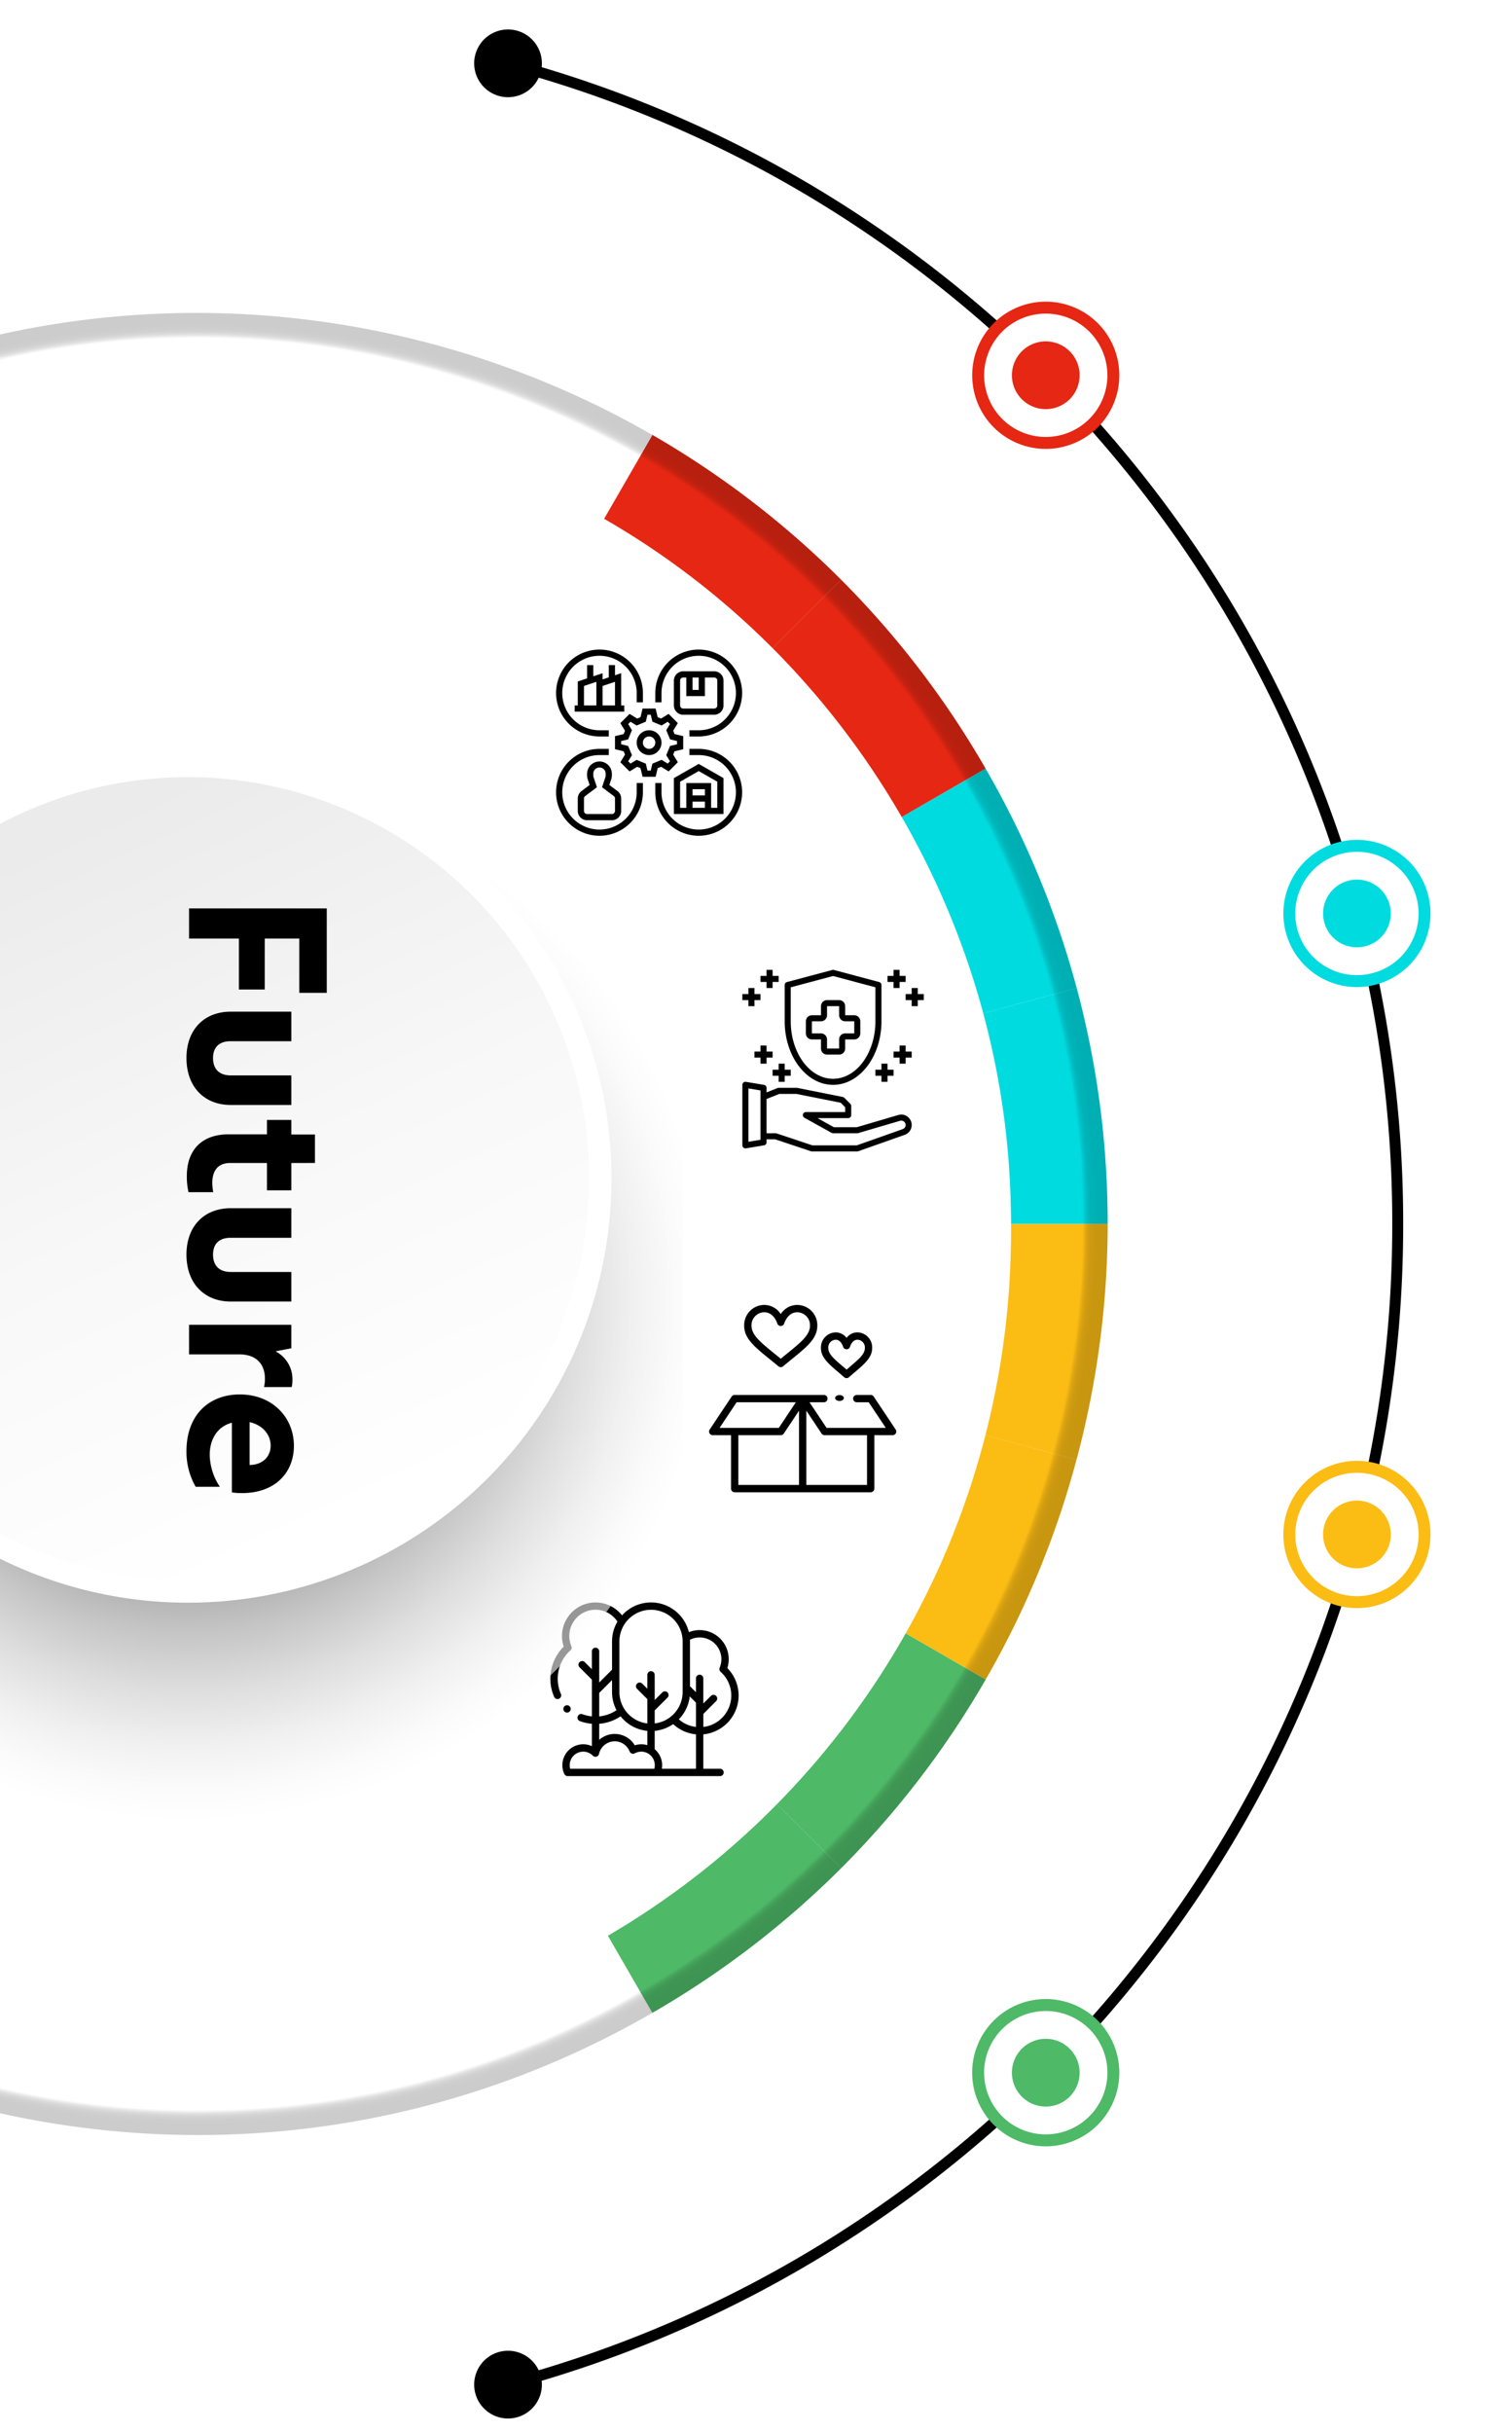 <svg xmlns="http://www.w3.org/2000/svg" xmlns:xlink="http://www.w3.org/1999/xlink" width="516" height="829.79" viewBox="0 0 516 829.79">
  <defs>
    <clipPath id="clip-path">
      <rect id="長方形_3433" data-name="長方形 3433" width="516" height="829.79" fill="none"/>
    </clipPath>
    <filter id="楕円形_1699" x="-334.401" y="18.698" width="803.435" height="803.435" filterUnits="userSpaceOnUse">
      <feOffset dy="3" input="SourceAlpha"/>
      <feGaussianBlur stdDeviation="3" result="blur"/>
      <feFlood flood-opacity="0.161"/>
      <feComposite operator="in" in2="blur"/>
      <feComposite in="SourceGraphic"/>
    </filter>
    <clipPath id="clip-path-2">
      <path id="パス_5654" data-name="パス 5654" d="M0,0H233V453.7H0Z" transform="translate(370 2407)" fill="#fff" stroke="#707070" stroke-width="1"/>
    </clipPath>
    <radialGradient id="radial-gradient" cx="0.5" cy="0.5" r="0.5" gradientTransform="translate(0)" gradientUnits="objectBoundingBox">
      <stop offset="0.311"/>
      <stop offset="0.385" stop-color="#282828"/>
      <stop offset="0.513" stop-color="#686868"/>
      <stop offset="0.636" stop-color="#9e9e9e"/>
      <stop offset="0.749" stop-color="#c8c8c8"/>
      <stop offset="0.851" stop-color="#e6e6e6"/>
      <stop offset="0.938" stop-color="#f8f8f8"/>
      <stop offset="1" stop-color="#fff"/>
    </radialGradient>
    <linearGradient id="linear-gradient" x1="0.311" y1="0.091" x2="0.697" y2="0.926" gradientUnits="objectBoundingBox">
      <stop offset="0" stop-color="#ebebeb"/>
      <stop offset="0.522" stop-color="#f8f8f8"/>
      <stop offset="1" stop-color="#fff"/>
    </linearGradient>
    <clipPath id="clip-path-3">
      <rect width="88" height="207" fill="none"/>
    </clipPath>
  </defs>
  <g id="グループ_12652" data-name="グループ 12652" transform="translate(-370 -2191.236)">
    <g id="グループ_12488" data-name="グループ 12488" transform="translate(78 -4.783)">
      <g id="グループ_12483" data-name="グループ 12483" transform="translate(292 2196.019)">
        <g id="グループ_12482" data-name="グループ 12482" transform="translate(0 0)" clip-path="url(#clip-path)">
          <g id="グループ_12462" data-name="グループ 12462" transform="translate(173.375 21.599)">
            <path id="パス_3530" data-name="パス 3530" d="M149.378-1283.171" transform="translate(-149.378 1283.171)" fill="none"/>
          </g>
          <g id="グループ_12463" data-name="グループ 12463" transform="translate(172.895 19.803)">
            <path id="パス_3531" data-name="パス 3531" d="M148.73-493.965l-.961-3.6A405.155,405.155,0,0,0,268.42-552.211a409.178,409.178,0,0,0,95.74-89.033,406.187,406.187,0,0,0,63.1-115.693,406.9,406.9,0,0,0,22.75-134.64,406.911,406.911,0,0,0-22.75-134.64,406.216,406.216,0,0,0-63.1-115.693,409.185,409.185,0,0,0-95.74-89.033,405.165,405.165,0,0,0-120.651-54.651l.961-3.595a408.84,408.84,0,0,1,121.758,55.151A412.843,412.843,0,0,1,367.1-1144.2a409.878,409.878,0,0,1,63.679,116.751,410.608,410.608,0,0,1,22.958,135.868,410.615,410.615,0,0,1-22.958,135.869A409.886,409.886,0,0,1,367.1-638.958a412.871,412.871,0,0,1-96.609,89.843A408.842,408.842,0,0,1,148.73-493.965Z" transform="translate(-147.769 1289.189)"/>
          </g>
          <g id="グループ_12466" data-name="グループ 12466" transform="translate(331.784 681.746)">
            <g id="グループ_12464" data-name="グループ 12464" transform="translate(0)">
              <circle id="楕円形_1695" data-name="楕円形 1695" cx="23.078" cy="23.078" r="23.078" transform="translate(2.026 2.026)" fill="#fff"/>
              <path id="パス_3532" data-name="パス 3532" d="M722.775,970.609a25.116,25.116,0,1,1,0-35.519A25.145,25.145,0,0,1,722.775,970.609Zm-32.637-32.637a21.04,21.04,0,1,0,29.755,0A21.063,21.063,0,0,0,690.138,937.972Z" transform="translate(-679.911 -927.745)" fill="#4eb967"/>
            </g>
            <g id="グループ_12465" data-name="グループ 12465" transform="translate(13.552 13.552)">
              <path id="パス_3533" data-name="パス 3533" d="M745.019,976.515a11.553,11.553,0,1,1-16.338,0A11.554,11.554,0,0,1,745.019,976.515Z" transform="translate(-725.297 -973.131)" fill="#4eb967"/>
            </g>
          </g>
          <g id="グループ_12469" data-name="グループ 12469" transform="translate(331.784 102.875)">
            <g id="グループ_12467" data-name="グループ 12467" transform="translate(0)">
              <circle id="楕円形_1696" data-name="楕円形 1696" cx="23.078" cy="23.078" r="23.078" transform="translate(2.027 2.027)" fill="#fff"/>
              <path id="パス_3534" data-name="パス 3534" d="M722.775-968.1a25.144,25.144,0,0,1-35.519,0,25.144,25.144,0,0,1,0-35.519,25.144,25.144,0,0,1,35.519,0A25.144,25.144,0,0,1,722.775-968.1Zm-32.637-32.637a21.063,21.063,0,0,0,0,29.755,21.062,21.062,0,0,0,29.755,0,21.063,21.063,0,0,0,0-29.755A21.063,21.063,0,0,0,690.138-1000.741Z" transform="translate(-679.911 1010.968)" fill="#e52713"/>
            </g>
            <g id="グループ_12468" data-name="グループ 12468" transform="translate(13.552 13.552)">
              <path id="パス_3535" data-name="パス 3535" d="M745.019-962.2a11.552,11.552,0,0,1,0,16.337,11.553,11.553,0,0,1-16.338,0,11.552,11.552,0,0,1,0-16.337A11.551,11.551,0,0,1,745.019-962.2Z" transform="translate(-725.297 965.581)" fill="#e52713"/>
            </g>
          </g>
          <g id="グループ_12476" data-name="グループ 12476" transform="translate(437.978 286.422)">
            <g id="グループ_12472" data-name="グループ 12472" transform="translate(0 0)">
              <g id="グループ_12470" data-name="グループ 12470">
                <circle id="楕円形_1697" data-name="楕円形 1697" cx="23.078" cy="23.078" r="23.078" transform="translate(2.026 2.027)" fill="#fff"/>
                <path id="パス_3536" data-name="パス 3536" d="M1078.432-353.381a25.145,25.145,0,0,1-35.52,0,25.146,25.146,0,0,1,0-35.52,25.145,25.145,0,0,1,35.52,0A25.145,25.145,0,0,1,1078.432-353.381Zm-32.637-32.637a21.064,21.064,0,0,0,0,29.756,21.065,21.065,0,0,0,29.755,0,21.064,21.064,0,0,0,0-29.756A21.065,21.065,0,0,0,1045.794-386.018Z" transform="translate(-1035.568 396.245)" fill="#00dbe0"/>
              </g>
              <g id="グループ_12471" data-name="グループ 12471" transform="translate(13.552 13.552)">
                <path id="パス_3537" data-name="パス 3537" d="M1100.676-347.473a11.553,11.553,0,0,1,0,16.337,11.554,11.554,0,0,1-16.339,0,11.552,11.552,0,0,1,0-16.337A11.552,11.552,0,0,1,1100.676-347.473Z" transform="translate(-1080.954 350.858)" fill="#00dbe0"/>
              </g>
            </g>
            <g id="グループ_12475" data-name="グループ 12475" transform="translate(0 211.776)">
              <g id="グループ_12473" data-name="グループ 12473">
                <circle id="楕円形_1698" data-name="楕円形 1698" cx="23.078" cy="23.078" r="23.078" transform="translate(2.026 2.026)" fill="#fff"/>
                <path id="パス_3538" data-name="パス 3538" d="M1078.432,355.886a25.116,25.116,0,1,1,0-35.52A25.145,25.145,0,0,1,1078.432,355.886Zm-32.637-32.637a21.04,21.04,0,1,0,29.755,0A21.063,21.063,0,0,0,1045.794,323.249Z" transform="translate(-1035.568 -313.022)" fill="#fbbc14"/>
              </g>
              <g id="グループ_12474" data-name="グループ 12474" transform="translate(13.552 13.552)">
                <path id="パス_3539" data-name="パス 3539" d="M1100.676,361.791a11.553,11.553,0,1,1-16.339,0A11.555,11.555,0,0,1,1100.676,361.791Z" transform="translate(-1080.954 -358.408)" fill="#fbbc14"/>
              </g>
            </g>
          </g>
          <g id="グループ_12477" data-name="グループ 12477" transform="translate(161.822 10.048)">
            <path id="パス_3540" data-name="パス 3540" d="M130.406-1318.476a11.554,11.554,0,0,1,0,16.338,11.554,11.554,0,0,1-16.338,0,11.554,11.554,0,0,1,0-16.338A11.554,11.554,0,0,1,130.406-1318.476Z" transform="translate(-110.684 1321.86)"/>
          </g>
          <g id="グループ_12478" data-name="グループ 12478" transform="translate(161.822 801.677)">
            <path id="パス_3541" data-name="パス 3541" d="M130.406,1332.795a11.552,11.552,0,1,1-16.338,0A11.552,11.552,0,0,1,130.406,1332.795Z" transform="translate(-110.684 -1329.41)"/>
          </g>
          <g id="グループ_12481" data-name="グループ 12481" transform="translate(-243.376 106.723)">
            <g id="グループ_12479" data-name="グループ 12479" transform="translate(449.489 41.619)">
              <path id="パス_3542" data-name="パス 3542" d="M724.427-226.875l-31.912,8.551a274.092,274.092,0,0,1,9.462,71.871h33.007a311.039,311.039,0,0,0-2.364-38.393A309.219,309.219,0,0,0,724.427-226.875Z" transform="translate(-563.08 415.527)" fill="#00dbe0"/>
              <path id="パス_3543" data-name="パス 3543" d="M692.2,114.316h0l31.92,8.555h0a310.422,310.422,0,0,0,10.644-80.4H701.753A279.154,279.154,0,0,1,692.2,114.316Z" transform="translate(-562.856 226.604)" fill="#fbbc14"/>
              <path id="パス_3544" data-name="パス 3544" d="M259.022,744.146h0l16.524,28.619h0a310.319,310.319,0,0,0,64.4-49.3L316.583,700.1A279.165,279.165,0,0,1,259.022,744.146Z" transform="translate(-259.021 -234.669)" fill="#4eb967"/>
              <path id="パス_3545" data-name="パス 3545" d="M451.8,565l23.361,23.361a310.426,310.426,0,0,0,49.355-64.37l-28.584-16.5A274.1,274.1,0,0,1,451.8,565Z" transform="translate(-394.243 -99.564)" fill="#4eb967"/>
              <path id="パス_3546" data-name="パス 3546" d="M599.607,350.092l28.584,16.5a310.367,310.367,0,0,0,30.982-74.949l-31.92-8.555A279.237,279.237,0,0,1,599.607,350.092Z" transform="translate(-497.913 57.828)" fill="#fbbc14"/>
              <path id="パス_3547" data-name="パス 3547" d="M316.707-785.98l23.36-23.359a308.867,308.867,0,0,0-32.3-28.113A310.822,310.822,0,0,0,275.7-858.7l-16.5,28.584A274.14,274.14,0,0,1,316.707-785.98Z" transform="translate(-259.143 858.695)" fill="#e52713"/>
              <path id="パス_3548" data-name="パス 3548" d="M627.148-394.27l31.912-8.551a310.3,310.3,0,0,0-31.118-74.9L599.322-461.2A279.116,279.116,0,0,1,627.148-394.27Z" transform="translate(-497.713 591.473)" fill="#00dbe0"/>
              <path id="パス_3549" data-name="パス 3549" d="M495.855-612.474h0L524.475-629h0a310.245,310.245,0,0,0-49.3-64.4l-23.36,23.359A279.158,279.158,0,0,1,495.855-612.474Z" transform="translate(-394.246 742.752)" fill="#e52713"/>
            </g>
            <g id="グループ_12480" data-name="グループ 12480" opacity="0.2" style="mix-blend-mode: multiply;isolation: isolate">
              <path id="パス_3550" data-name="パス 3550" d="M-1090.591-955.7a307.862,307.862,0,0,1,116.61-39.213A308.786,308.786,0,0,1-855.5-986.647,308.79,308.79,0,0,1-748.757-934.56,307.871,307.871,0,0,1-667.375-842.3a307.872,307.872,0,0,1,39.211,116.609A308.751,308.751,0,0,1-636.427-607.2a308.726,308.726,0,0,1-52.086,106.74,307.862,307.862,0,0,1-92.263,81.382A307.871,307.871,0,0,1-897.387-379.87a308.788,308.788,0,0,1-118.483-8.261,308.763,308.763,0,0,1-106.74-52.088,307.856,307.856,0,0,1-81.38-92.262,307.894,307.894,0,0,1-39.212-116.61,308.777,308.777,0,0,1,8.261-118.483,308.8,308.8,0,0,1,52.087-106.74,307.846,307.846,0,0,1,92.264-81.382m-.414-.715c-148.577,85.781-199.483,275.766-113.7,424.344s275.766,199.483,424.343,113.7,199.485-275.768,113.7-424.343-275.767-199.484-424.345-113.7Z" transform="translate(1246.377 998.083)" fill="#010101"/>
              <path id="パス_3551" data-name="パス 3551" d="M-1090.218-955.274a307.784,307.784,0,0,1,116.561-39.2,308.714,308.714,0,0,1,118.434,8.259,308.683,308.683,0,0,1,106.7,52.065,307.8,307.8,0,0,1,81.346,92.225,307.8,307.8,0,0,1,39.2,116.558,308.654,308.654,0,0,1-8.259,118.434,308.683,308.683,0,0,1-52.064,106.7,307.791,307.791,0,0,1-92.227,81.345,307.758,307.758,0,0,1-116.56,39.2,308.656,308.656,0,0,1-118.434-8.259,308.634,308.634,0,0,1-106.7-52.065,307.761,307.761,0,0,1-81.346-92.223,307.764,307.764,0,0,1-39.2-116.562,308.646,308.646,0,0,1,8.259-118.433,308.662,308.662,0,0,1,52.064-106.7,307.781,307.781,0,0,1,92.225-81.348m-.413-.714c-148.514,85.744-199.4,275.649-113.654,424.163s275.649,199.4,424.165,113.655,199.4-275.651,113.655-424.164-275.651-199.4-424.165-113.654Z" transform="translate(1246.069 997.772)" fill="#010101" opacity="0.984"/>
              <path id="パス_3552" data-name="パス 3552" d="M-1089.841-954.852A307.6,307.6,0,0,1-973.33-994.03a308.485,308.485,0,0,1,118.383,8.254A308.5,308.5,0,0,1-748.3-933.733a307.6,307.6,0,0,1,81.313,92.186,307.583,307.583,0,0,1,39.177,116.508,308.493,308.493,0,0,1-8.254,118.384A308.532,308.532,0,0,1-688.1-500a307.637,307.637,0,0,1-92.186,81.313A307.6,307.6,0,0,1-896.8-379.513a308.506,308.506,0,0,1-118.382-8.255,308.513,308.513,0,0,1-106.651-52.043,307.6,307.6,0,0,1-81.311-92.183,307.606,307.606,0,0,1-39.179-116.511,308.494,308.494,0,0,1,8.255-118.383,308.478,308.478,0,0,1,52.042-106.65,307.6,307.6,0,0,1,92.186-81.313m-.413-.715c-148.452,85.709-199.314,275.535-113.606,423.986s275.532,199.314,423.984,113.6S-580.561-693.51-666.269-841.96-941.8-1041.276-1090.255-955.567Z" transform="translate(1245.758 997.465)" fill="#010101" opacity="0.967"/>
              <path id="パス_3553" data-name="パス 3553" d="M-1089.468-954.429a307.508,307.508,0,0,1,116.463-39.161,308.412,308.412,0,0,1,118.333,8.25,308.446,308.446,0,0,1,106.6,52.022,307.48,307.48,0,0,1,81.278,92.147,307.48,307.48,0,0,1,39.161,116.46,308.412,308.412,0,0,1-8.25,118.333,308.378,308.378,0,0,1-52.022,106.6A307.5,307.5,0,0,1-780.047-418.5,307.463,307.463,0,0,1-896.51-379.334a308.377,308.377,0,0,1-118.332-8.25,308.394,308.394,0,0,1-106.606-52.022,307.466,307.466,0,0,1-81.277-92.145,307.484,307.484,0,0,1-39.162-116.462,308.41,308.41,0,0,1,8.251-118.333,308.37,308.37,0,0,1,52.021-106.6,307.5,307.5,0,0,1,92.147-81.28m-.412-.714c-148.389,85.672-199.231,275.417-113.558,423.805s275.416,199.228,423.8,113.557S-580.4-693.2-666.075-841.585s-275.417-199.23-423.805-113.558Z" transform="translate(1245.45 997.155)" fill="#010101" opacity="0.951"/>
              <path id="パス_3554" data-name="パス 3554" d="M-1089.093-954.005a307.389,307.389,0,0,1,116.412-39.146A308.293,308.293,0,0,1-854.4-984.9a308.273,308.273,0,0,1,106.561,52A307.375,307.375,0,0,1-666.594-840.8a307.365,307.365,0,0,1,39.145,116.412A308.259,308.259,0,0,1-635.7-606.1a308.261,308.261,0,0,1-52,106.56A307.382,307.382,0,0,1-779.8-418.3a307.379,307.379,0,0,1-116.413,39.147A308.3,308.3,0,0,1-1014.5-387.4a308.282,308.282,0,0,1-106.56-52,307.349,307.349,0,0,1-81.243-92.106,307.361,307.361,0,0,1-39.145-116.413A308.278,308.278,0,0,1-1233.2-766.2a308.261,308.261,0,0,1,52-106.56,307.361,307.361,0,0,1,92.107-81.244m-.412-.714c-148.326,85.635-199.146,275.3-113.511,423.625s275.3,199.145,423.625,113.51,199.146-275.3,113.511-423.625-275.3-199.146-423.625-113.51Z" transform="translate(1245.141 996.845)" fill="#010101" opacity="0.934"/>
              <path id="パス_3555" data-name="パス 3555" d="M-1088.72-953.584a307.23,307.23,0,0,1,116.364-39.128,308.114,308.114,0,0,1,118.232,8.243A308.129,308.129,0,0,1-747.61-932.492a307.235,307.235,0,0,1,81.21,92.068,307.218,307.218,0,0,1,39.127,116.362,308.074,308.074,0,0,1-8.245,118.233,308.1,308.1,0,0,1-51.975,106.514,307.231,307.231,0,0,1-92.069,81.209,307.217,307.217,0,0,1-116.364,39.13,308.122,308.122,0,0,1-118.233-8.245A308.108,308.108,0,0,1-1120.671-439.2a307.208,307.208,0,0,1-81.209-92.068,307.207,307.207,0,0,1-39.128-116.364,308.082,308.082,0,0,1,8.243-118.232,308.1,308.1,0,0,1,51.976-106.514,307.208,307.208,0,0,1,92.069-81.21m-.413-.714c-148.263,85.6-199.062,275.183-113.461,423.446s275.183,199.061,423.446,113.461,199.061-275.182,113.461-423.445S-940.87-1039.9-1089.133-954.3Z" transform="translate(1244.833 996.537)" fill="#010101" opacity="0.918"/>
              <path id="パス_3556" data-name="パス 3556" d="M-1088.345-953.162a307.1,307.1,0,0,1,116.314-39.112,308,308,0,0,1,118.182,8.241,307.987,307.987,0,0,1,106.469,51.954,307.108,307.108,0,0,1,81.175,92.03,307.1,307.1,0,0,1,39.112,116.313,307.975,307.975,0,0,1-8.241,118.182,308.015,308.015,0,0,1-51.954,106.471,307.127,307.127,0,0,1-92.029,81.173A307.107,307.107,0,0,1-895.632-378.8a308,308,0,0,1-118.182-8.242,307.979,307.979,0,0,1-106.47-51.954,307.071,307.071,0,0,1-81.173-92.027,307.105,307.105,0,0,1-39.113-116.314,308.019,308.019,0,0,1,8.241-118.183,308,308,0,0,1,51.955-106.468,307.069,307.069,0,0,1,92.03-81.176m-.412-.713c-148.2,85.563-198.977,275.066-113.414,423.267S-927.105-331.633-778.9-417.2-579.928-692.263-665.491-840.46s-275.066-198.979-423.266-113.415Z" transform="translate(1244.524 996.229)" fill="#010101" opacity="0.902"/>
              <path id="パス_3557" data-name="パス 3557" d="M-1087.97-952.737a306.961,306.961,0,0,1,116.264-39.1A307.88,307.88,0,0,1-853.572-983.6a307.869,307.869,0,0,1,106.424,51.934,306.944,306.944,0,0,1,81.14,91.989,306.97,306.97,0,0,1,39.1,116.263,307.871,307.871,0,0,1-8.237,118.133,307.831,307.831,0,0,1-51.934,106.424,306.939,306.939,0,0,1-91.989,81.141,306.968,306.968,0,0,1-116.266,39.1,307.844,307.844,0,0,1-118.131-8.237,307.855,307.855,0,0,1-106.424-51.933,306.96,306.96,0,0,1-81.14-91.989,306.985,306.985,0,0,1-39.1-116.265,307.9,307.9,0,0,1,8.237-118.131A307.869,307.869,0,0,1-1179.96-871.6a306.944,306.944,0,0,1,91.99-81.14m-.412-.713c-148.137,85.526-198.893,274.949-113.366,423.086S-926.8-331.473-778.661-417-579.768-691.949-665.3-840.086s-274.949-198.892-423.086-113.365Z" transform="translate(1244.214 995.918)" fill="#010101" opacity="0.885"/>
              <path id="パス_3558" data-name="パス 3558" d="M-1087.594-952.315a306.874,306.874,0,0,1,116.215-39.079A307.741,307.741,0,0,1-853.3-983.16a307.755,307.755,0,0,1,106.379,51.911,306.814,306.814,0,0,1,81.1,91.951,306.823,306.823,0,0,1,39.079,116.215A307.747,307.747,0,0,1-634.966-605a307.784,307.784,0,0,1-51.911,106.378,306.855,306.855,0,0,1-91.951,81.107,306.83,306.83,0,0,1-116.216,39.078,307.74,307.74,0,0,1-118.082-8.232,307.757,307.757,0,0,1-106.379-51.911,306.851,306.851,0,0,1-81.1-91.951,306.856,306.856,0,0,1-39.08-116.215,307.769,307.769,0,0,1,8.234-118.082,307.78,307.78,0,0,1,51.911-106.38,306.858,306.858,0,0,1,91.952-81.106m-.411-.712c-148.075,85.49-198.808,274.831-113.318,422.906S-926.491-331.314-778.418-416.8-579.61-691.637-665.1-839.71s-274.831-198.808-422.905-113.317Z" transform="translate(1243.904 995.609)" fill="#010101" opacity="0.869"/>
              <path id="パス_3559" data-name="パス 3559" d="M-1087.222-951.895a306.737,306.737,0,0,1,116.166-39.062,307.672,307.672,0,0,1,118.032,8.23,307.679,307.679,0,0,1,106.334,51.89,306.711,306.711,0,0,1,81.071,91.913,306.685,306.685,0,0,1,39.062,116.164,307.625,307.625,0,0,1-8.231,118.031,307.625,307.625,0,0,1-51.888,106.336,306.731,306.731,0,0,1-91.912,81.071,306.709,306.709,0,0,1-116.167,39.062,307.638,307.638,0,0,1-118.032-8.231A307.592,307.592,0,0,1-1119.12-438.38a306.676,306.676,0,0,1-81.07-91.91,306.686,306.686,0,0,1-39.063-116.167,307.636,307.636,0,0,1,8.229-118.032,307.645,307.645,0,0,1,51.888-106.334,306.721,306.721,0,0,1,91.913-81.072m-.412-.712c-148.011,85.455-198.724,274.715-113.269,422.727s274.715,198.723,422.726,113.268,198.724-274.715,113.271-422.725-274.716-198.724-422.728-113.27Z" transform="translate(1243.598 995.301)" fill="#010101" opacity="0.852"/>
              <path id="パス_3560" data-name="パス 3560" d="M-1086.847-951.472a306.558,306.558,0,0,1,116.116-39.046,307.52,307.52,0,0,1,117.981,8.226,307.514,307.514,0,0,1,106.289,51.867,306.618,306.618,0,0,1,81.037,91.873,306.563,306.563,0,0,1,39.044,116.115,307.473,307.473,0,0,1-8.227,117.983,307.469,307.469,0,0,1-51.867,106.289,306.591,306.591,0,0,1-91.872,81.036,306.562,306.562,0,0,1-116.117,39.046,307.477,307.477,0,0,1-117.983-8.226,307.452,307.452,0,0,1-106.288-51.868,306.55,306.55,0,0,1-81.035-91.871,306.572,306.572,0,0,1-39.047-116.117,307.491,307.491,0,0,1,8.226-117.981,307.512,307.512,0,0,1,51.868-106.288,306.561,306.561,0,0,1,91.873-81.037m-.412-.713c-147.949,85.418-198.64,274.6-113.221,422.548S-925.882-331-777.933-416.417s198.639-274.6,113.221-422.546-274.6-198.642-422.547-113.223Z" transform="translate(1243.289 994.994)" fill="#010101" opacity="0.836"/>
              <path id="パス_3561" data-name="パス 3561" d="M-1086.472-951.048A306.438,306.438,0,0,1-970.4-990.078a307.338,307.338,0,0,1,117.932,8.224,307.362,307.362,0,0,1,106.243,51.842,306.454,306.454,0,0,1,81,91.836A306.433,306.433,0,0,1-626.2-722.111a307.37,307.37,0,0,1-8.223,117.933,307.4,307.4,0,0,1-51.844,106.243,306.457,306.457,0,0,1-91.835,81A306.44,306.44,0,0,1-894.167-377.9a307.341,307.341,0,0,1-117.932-8.223,307.341,307.341,0,0,1-106.245-51.845,306.436,306.436,0,0,1-81-91.832,306.46,306.46,0,0,1-39.031-116.068A307.387,307.387,0,0,1-1230.15-763.8a307.362,307.362,0,0,1,51.844-106.245,306.461,306.461,0,0,1,91.834-81m-.41-.713c-147.885,85.381-198.555,274.483-113.174,422.368s274.482,198.554,422.368,113.172S-579.134-690.7-664.515-838.588-939-1037.143-1086.883-951.761Z" transform="translate(1242.978 994.684)" fill="#010101" opacity="0.82"/>
              <path id="パス_3562" data-name="パス 3562" d="M-1086.1-950.626A306.293,306.293,0,0,1-970.08-989.639a307.213,307.213,0,0,1,117.883,8.22A307.2,307.2,0,0,1-746-929.6a306.3,306.3,0,0,1,80.969,91.8A306.309,306.309,0,0,1-626.02-721.786,307.2,307.2,0,0,1-634.24-603.9a307.212,307.212,0,0,1-51.822,106.2,306.306,306.306,0,0,1-91.795,80.968,306.3,306.3,0,0,1-116.018,39.014,307.212,307.212,0,0,1-117.882-8.221,307.194,307.194,0,0,1-106.2-51.822,306.29,306.29,0,0,1-80.967-91.793,306.3,306.3,0,0,1-39.013-116.018,307.207,307.207,0,0,1,8.219-117.881,307.216,307.216,0,0,1,51.822-106.2,306.312,306.312,0,0,1,91.8-80.968m-.411-.711c-147.823,85.345-198.471,274.366-113.126,422.187s274.366,198.47,422.187,113.125S-578.975-690.391-664.32-838.213s-274.366-198.471-422.188-113.125Z" transform="translate(1242.67 994.375)" fill="#010101" opacity="0.803"/>
              <path id="パス_3563" data-name="パス 3563" d="M-1085.724-950.2a306.19,306.19,0,0,1,115.97-39,307.069,307.069,0,0,1,117.83,8.217,307.1,307.1,0,0,1,106.153,51.8,306.216,306.216,0,0,1,80.934,91.758,306.2,306.2,0,0,1,39,115.969,307.118,307.118,0,0,1-8.218,117.83,307.116,307.116,0,0,1-51.8,106.152,306.152,306.152,0,0,1-91.757,80.934,306.144,306.144,0,0,1-115.968,39,307.073,307.073,0,0,1-117.832-8.217,307.07,307.07,0,0,1-106.152-51.8,306.19,306.19,0,0,1-80.933-91.757,306.2,306.2,0,0,1-39-115.97,307.074,307.074,0,0,1,8.217-117.83,307.081,307.081,0,0,1,51.8-106.152,306.184,306.184,0,0,1,91.756-80.934m-.41-.711C-1233.894-865.6-1284.52-676.666-1199.21-528.9S-924.963-330.521-777.2-415.83s198.386-274.249,113.077-422.007-274.249-198.386-422.008-113.077Z" transform="translate(1242.361 994.065)" fill="#010101" opacity="0.787"/>
              <path id="パス_3564" data-name="パス 3564" d="M-1085.349-949.78A306.08,306.08,0,0,1-969.43-988.761a307,307,0,0,1,117.782,8.212A307.044,307.044,0,0,1-745.541-928.77a306.09,306.09,0,0,1,80.9,91.718,306.053,306.053,0,0,1,38.98,115.916,307.049,307.049,0,0,1-8.212,117.782,307.022,307.022,0,0,1-51.779,106.108,306.088,306.088,0,0,1-91.717,80.9,306.069,306.069,0,0,1-115.92,38.98,306.992,306.992,0,0,1-117.781-8.213,306.956,306.956,0,0,1-106.107-51.779,306.049,306.049,0,0,1-80.9-91.716,306.053,306.053,0,0,1-38.98-115.919,306.968,306.968,0,0,1,8.213-117.781,306.962,306.962,0,0,1,51.777-106.107,306.071,306.071,0,0,1,91.718-80.9m-.41-.712c-147.7,85.273-198.3,274.132-113.029,421.829s274.132,198.3,421.829,113.027,198.3-274.132,113.029-421.828-274.132-198.3-421.829-113.028Z" transform="translate(1242.052 993.756)" fill="#010101" opacity="0.77"/>
              <path id="パス_3565" data-name="パス 3565" d="M-1084.973-949.358A305.924,305.924,0,0,1-969.1-988.321a306.8,306.8,0,0,1,117.732,8.209A306.82,306.82,0,0,1-745.31-928.357a305.963,305.963,0,0,1,80.865,91.679A305.915,305.915,0,0,1-625.483-720.81a306.808,306.808,0,0,1-8.208,117.732,306.848,306.848,0,0,1-51.758,106.063,305.924,305.924,0,0,1-91.678,80.865A305.92,305.92,0,0,1-893-377.187a306.862,306.862,0,0,1-117.731-8.209,306.853,306.853,0,0,1-106.063-51.758,305.906,305.906,0,0,1-80.864-91.676A305.956,305.956,0,0,1-1236.617-644.7a306.836,306.836,0,0,1,8.211-117.73,306.832,306.832,0,0,1,51.755-106.063,305.918,305.918,0,0,1,91.679-80.865m-.41-.712c-147.635,85.237-198.217,274.016-112.981,421.65S-924.35-330.2-776.716-415.44-578.5-689.455-663.735-837.088-937.75-1035.306-1085.384-950.07Z" transform="translate(1241.742 993.448)" fill="#010101" opacity="0.754"/>
              <path id="パス_3566" data-name="パス 3566" d="M-1084.6-948.935a305.8,305.8,0,0,1,115.82-38.948A306.707,306.707,0,0,1-851.1-979.677a306.727,306.727,0,0,1,106.019,51.734,305.8,305.8,0,0,1,80.831,91.64A305.79,305.79,0,0,1-625.3-720.485,306.668,306.668,0,0,1-633.511-602.8a306.711,306.711,0,0,1-51.732,106.018,305.824,305.824,0,0,1-91.641,80.829A305.81,305.81,0,0,1-892.7-377.008a306.726,306.726,0,0,1-117.682-8.207A306.715,306.715,0,0,1-1116.4-436.949a305.784,305.784,0,0,1-80.828-91.637,305.819,305.819,0,0,1-38.948-115.821,306.727,306.727,0,0,1,8.205-117.682,306.722,306.722,0,0,1,51.733-106.017,305.788,305.788,0,0,1,91.641-80.829m-.412-.712c-147.572,85.2-198.132,273.9-112.931,421.471s273.9,198.13,421.468,112.93,198.133-273.9,112.934-421.467-273.9-198.134-421.471-112.934Z" transform="translate(1241.434 993.139)" fill="#010101" opacity="0.738"/>
              <path id="パス_3567" data-name="パス 3567" d="M-1084.225-948.512a305.641,305.641,0,0,1,115.77-38.929,306.567,306.567,0,0,1,117.632,8.2,306.584,306.584,0,0,1,105.971,51.712,305.659,305.659,0,0,1,80.8,91.6,305.651,305.651,0,0,1,38.93,115.769,306.585,306.585,0,0,1-8.2,117.631,306.557,306.557,0,0,1-51.713,105.973,305.66,305.66,0,0,1-91.6,80.8,305.675,305.675,0,0,1-115.772,38.93,306.6,306.6,0,0,1-117.631-8.2,306.607,306.607,0,0,1-105.973-51.712,305.661,305.661,0,0,1-80.793-91.6,305.69,305.69,0,0,1-38.931-115.772,306.589,306.589,0,0,1,8.2-117.631,306.558,306.558,0,0,1,51.712-105.971,305.639,305.639,0,0,1,91.6-80.8m-.411-.71c-147.508,85.163-198.048,273.782-112.884,421.29s273.783,198.047,421.29,112.883,198.048-273.783,112.885-421.289-273.782-198.049-421.291-112.884Z" transform="translate(1241.125 992.829)" fill="#010101" opacity="0.721"/>
              <path id="パス_3568" data-name="パス 3568" d="M-1083.851-948.091A305.571,305.571,0,0,1-968.129-987a306.437,306.437,0,0,1,117.581,8.2,306.438,306.438,0,0,1,105.927,51.69,305.539,305.539,0,0,1,80.761,91.561,305.543,305.543,0,0,1,38.913,115.722,306.434,306.434,0,0,1-8.2,117.58,306.418,306.418,0,0,1-51.691,105.926,305.517,305.517,0,0,1-91.56,80.762,305.513,305.513,0,0,1-115.722,38.912,306.442,306.442,0,0,1-117.58-8.2,306.434,306.434,0,0,1-105.927-51.69,305.519,305.519,0,0,1-80.76-91.561A305.522,305.522,0,0,1-1235.3-643.822a306.456,306.456,0,0,1,8.2-117.58,306.442,306.442,0,0,1,51.69-105.927,305.555,305.555,0,0,1,91.561-80.763m-.409-.709c-147.446,85.128-197.964,273.666-112.836,421.111s273.664,197.961,421.11,112.835S-578.023-688.52-663.15-835.963-936.816-1033.927-1084.26-948.8Z" transform="translate(1240.816 992.52)" fill="#010101" opacity="0.705"/>
              <path id="パス_3569" data-name="パス 3569" d="M-1083.477-947.667a305.417,305.417,0,0,1,115.672-38.9,306.319,306.319,0,0,1,117.531,8.2A306.278,306.278,0,0,1-744.392-926.7a305.411,305.411,0,0,1,80.728,91.521,305.423,305.423,0,0,1,38.9,115.672,306.3,306.3,0,0,1-8.2,117.53,306.36,306.36,0,0,1-51.667,105.882,305.431,305.431,0,0,1-91.521,80.726,305.428,305.428,0,0,1-115.674,38.9,306.326,306.326,0,0,1-117.531-8.2,306.331,306.331,0,0,1-105.881-51.667,305.428,305.428,0,0,1-80.726-91.521,305.424,305.424,0,0,1-38.9-115.674,306.321,306.321,0,0,1,8.2-117.53A306.315,306.315,0,0,1-1175-866.941a305.4,305.4,0,0,1,91.522-80.726m-.409-.71c-147.383,85.091-197.88,273.549-112.789,420.931S-923.128-329.569-775.744-414.66s197.879-273.549,112.789-420.929S-936.5-1033.468-1083.886-948.377Z" transform="translate(1240.508 992.211)" fill="#010101" opacity="0.689"/>
              <path id="パス_3570" data-name="パス 3570" d="M-1083.1-947.245a305.275,305.275,0,0,1,115.623-38.88A306.188,306.188,0,0,1-850-977.934,306.208,306.208,0,0,1-744.16-926.289a305.3,305.3,0,0,1,80.692,91.483,305.312,305.312,0,0,1,38.881,115.622A306.243,306.243,0,0,1-632.779-601.7a306.23,306.23,0,0,1-51.647,105.839,305.286,305.286,0,0,1-91.483,80.692,305.286,305.286,0,0,1-115.623,38.881,306.19,306.19,0,0,1-117.481-8.193,306.18,306.18,0,0,1-105.835-51.646,305.284,305.284,0,0,1-80.692-91.482,305.251,305.251,0,0,1-38.881-115.623,306.192,306.192,0,0,1,8.191-117.481,306.2,306.2,0,0,1,51.646-105.836,305.282,305.282,0,0,1,91.483-80.692m-.41-.71C-1230.829-862.9-1281.3-674.523-1196.25-527.2S-922.818-329.409-775.5-414.464-577.7-687.9-662.759-835.215s-273.432-197.8-420.751-112.741Z" transform="translate(1240.197 991.903)" fill="#010101" opacity="0.672"/>
              <path id="パス_3571" data-name="パス 3571" d="M-1082.728-946.824a305.174,305.174,0,0,1,115.575-38.864,306.108,306.108,0,0,1,117.43,8.189,306.066,306.066,0,0,1,105.791,51.624,305.136,305.136,0,0,1,80.658,91.444,305.134,305.134,0,0,1,38.864,115.573,306.055,306.055,0,0,1-8.189,117.43,306.07,306.07,0,0,1-51.624,105.79,305.1,305.1,0,0,1-91.444,80.659,305.126,305.126,0,0,1-115.574,38.863,306.024,306.024,0,0,1-117.43-8.188,306.05,306.05,0,0,1-105.791-51.623,305.132,305.132,0,0,1-80.657-91.444,305.129,305.129,0,0,1-38.864-115.573,306.031,306.031,0,0,1,8.189-117.43,306.032,306.032,0,0,1,51.623-105.792,305.17,305.17,0,0,1,91.444-80.658m-.409-.709c-147.257,85.019-197.711,273.315-112.691,420.572s273.313,197.709,420.57,112.69,197.711-273.314,112.693-420.57-273.315-197.711-420.571-112.693Z" transform="translate(1239.89 991.595)" fill="#010101" opacity="0.656"/>
              <path id="パス_3572" data-name="パス 3572" d="M-1082.352-946.4a305.061,305.061,0,0,1,115.525-38.849,305.9,305.9,0,0,1,117.378,8.186,305.949,305.949,0,0,1,105.748,51.6,305.029,305.029,0,0,1,80.623,91.406,305,305,0,0,1,38.847,115.522,305.955,305.955,0,0,1-8.185,117.38,305.934,305.934,0,0,1-51.6,105.745,305.025,305.025,0,0,1-91.405,80.623,305.023,305.023,0,0,1-115.525,38.849,305.975,305.975,0,0,1-117.38-8.185,305.947,305.947,0,0,1-105.745-51.6,305,305,0,0,1-80.623-91.4,305.01,305.01,0,0,1-38.848-115.525,305.939,305.939,0,0,1,8.185-117.379,305.918,305.918,0,0,1,51.6-105.748,305.041,305.041,0,0,1,91.406-80.622m-.409-.709c-147.194,84.982-197.626,273.2-112.644,420.392s273.2,197.625,420.392,112.642,197.626-273.2,112.644-420.391-273.2-197.625-420.392-112.643Z" transform="translate(1239.58 991.284)" fill="#010101" opacity="0.639"/>
              <path id="パス_3573" data-name="パス 3573" d="M-1081.977-945.977A304.891,304.891,0,0,1-966.5-984.806a305.769,305.769,0,0,1,117.331,8.181,305.756,305.756,0,0,1,105.7,51.58,304.85,304.85,0,0,1,80.59,91.365,304.862,304.862,0,0,1,38.829,115.474,305.782,305.782,0,0,1-8.18,117.328,305.813,305.813,0,0,1-51.581,105.7,304.886,304.886,0,0,1-91.366,80.587,304.875,304.875,0,0,1-115.474,38.831,305.768,305.768,0,0,1-117.331-8.183,305.784,305.784,0,0,1-105.7-51.579,304.878,304.878,0,0,1-80.589-91.364,304.862,304.862,0,0,1-38.83-115.475,305.788,305.788,0,0,1,8.182-117.328,305.732,305.732,0,0,1,51.579-105.7,304.892,304.892,0,0,1,91.365-80.589m-.408-.708c-147.131,84.947-197.541,273.081-112.6,420.212S-921.9-328.933-774.769-413.878s197.541-273.081,112.6-420.211-273.08-197.541-420.211-112.595Z" transform="translate(1239.27 990.975)" fill="#010101" opacity="0.623"/>
              <path id="パス_3574" data-name="パス 3574" d="M-1081.6-945.555A304.777,304.777,0,0,1-966.177-984.37,305.7,305.7,0,0,1-848.9-976.191a305.693,305.693,0,0,1,105.658,51.557,304.784,304.784,0,0,1,80.553,91.328,304.746,304.746,0,0,1,38.815,115.425,305.627,305.627,0,0,1-8.18,117.278,305.666,305.666,0,0,1-51.555,105.656,304.757,304.757,0,0,1-91.327,80.554,304.759,304.759,0,0,1-115.424,38.815,305.662,305.662,0,0,1-117.281-8.179A305.671,305.671,0,0,1-1113.3-435.313a304.748,304.748,0,0,1-80.555-91.326,304.785,304.785,0,0,1-38.815-115.426,305.687,305.687,0,0,1,8.179-117.28A305.655,305.655,0,0,1-1172.929-865a304.774,304.774,0,0,1,91.326-80.554m-.409-.708C-1229.08-861.354-1279.47-673.3-1194.561-526.231S-921.6-328.775-774.528-413.685s197.457-272.964,112.548-420.031-272.964-197.457-420.032-112.548Z" transform="translate(1238.963 990.667)" fill="#010101" opacity="0.607"/>
              <path id="パス_3575" data-name="パス 3575" d="M-1081.229-945.133a304.632,304.632,0,0,1,115.376-38.8,305.569,305.569,0,0,1,117.229,8.174,305.554,305.554,0,0,1,105.611,51.536,304.663,304.663,0,0,1,80.521,91.287,304.649,304.649,0,0,1,38.8,115.375A305.546,305.546,0,0,1-631.87-600.33a305.572,305.572,0,0,1-51.536,105.611A304.639,304.639,0,0,1-774.693-414.2,304.608,304.608,0,0,1-890.07-375.4a305.527,305.527,0,0,1-117.23-8.174,305.514,305.514,0,0,1-105.609-51.535,304.6,304.6,0,0,1-80.519-91.286,304.607,304.607,0,0,1-38.8-115.376A305.568,305.568,0,0,1-1224.054-759a305.56,305.56,0,0,1,51.538-105.61,304.612,304.612,0,0,1,91.288-80.52m-.409-.709c-147,84.874-197.373,272.848-112.5,419.854s272.847,197.371,419.852,112.5,197.372-272.848,112.5-419.851-272.85-197.373-419.853-112.5Z" transform="translate(1238.654 990.359)" fill="#010101" opacity="0.59"/>
              <path id="パス_3576" data-name="パス 3576" d="M-1080.854-944.709a304.455,304.455,0,0,1,115.327-38.782,305.418,305.418,0,0,1,117.178,8.17,305.424,305.424,0,0,1,105.565,51.514A304.487,304.487,0,0,1-662.3-832.558a304.507,304.507,0,0,1,38.781,115.325,305.449,305.449,0,0,1-8.17,117.18A305.431,305.431,0,0,1-683.2-494.488,304.478,304.478,0,0,1-774.45-414a304.5,304.5,0,0,1-115.327,38.781,305.413,305.413,0,0,1-117.18-8.171,305.422,305.422,0,0,1-105.566-51.513,304.513,304.513,0,0,1-80.484-91.248,304.5,304.5,0,0,1-38.78-115.327,305.409,305.409,0,0,1,8.17-117.18A305.407,305.407,0,0,1-1172.1-864.225a304.46,304.46,0,0,1,91.25-80.484m-.409-.709c-146.942,84.837-197.289,272.732-112.451,419.674s272.73,197.287,419.673,112.45S-576.754-686.026-661.59-832.966s-272.732-197.289-419.673-112.452Z" transform="translate(1238.345 990.049)" fill="#010101" opacity="0.574"/>
              <path id="パス_3577" data-name="パス 3577" d="M-1080.477-944.286A304.352,304.352,0,0,1-965.2-983.049a305.252,305.252,0,0,1,117.127,8.164,305.331,305.331,0,0,1,105.521,51.492,304.369,304.369,0,0,1,80.45,91.21,304.379,304.379,0,0,1,38.765,115.277A305.329,305.329,0,0,1-631.5-599.777a305.336,305.336,0,0,1-51.492,105.52,304.368,304.368,0,0,1-91.21,80.452A304.377,304.377,0,0,1-889.48-375.04a305.313,305.313,0,0,1-117.13-8.167A305.3,305.3,0,0,1-1112.129-434.7a304.337,304.337,0,0,1-80.452-91.209,304.345,304.345,0,0,1-38.764-115.279,305.278,305.278,0,0,1,8.166-117.129,305.243,305.243,0,0,1,51.492-105.519,304.352,304.352,0,0,1,91.21-80.452m-.408-.708c-146.879,84.8-197.2,272.615-112.4,419.494s272.613,197.2,419.492,112.4,197.2-272.615,112.4-419.492-272.616-197.2-419.493-112.4Z" transform="translate(1238.032 989.739)" fill="#010101" opacity="0.557"/>
              <path id="パス_3578" data-name="パス 3578" d="M-1080.1-943.865a304.234,304.234,0,0,1,115.229-38.746A305.145,305.145,0,0,1-847.8-974.449a305.171,305.171,0,0,1,105.475,51.47,304.234,304.234,0,0,1,80.416,91.172A304.233,304.233,0,0,1-623.158-716.58,305.134,305.134,0,0,1-631.323-599.5a305.168,305.168,0,0,1-51.469,105.477,304.216,304.216,0,0,1-91.171,80.416A304.181,304.181,0,0,1-889.19-374.863a305.127,305.127,0,0,1-117.08-8.163A305.121,305.121,0,0,1-1111.744-434.5a304.191,304.191,0,0,1-80.416-91.169,304.241,304.241,0,0,1-38.748-115.229,305.156,305.156,0,0,1,8.163-117.079,305.116,305.116,0,0,1,51.47-105.473,304.257,304.257,0,0,1,91.169-80.418m-.407-.705c-146.817,84.763-197.12,272.5-112.355,419.313S-920.37-328.139-773.554-412.9-576.434-685.4-661.2-832.216s-272.5-197.119-419.313-112.355Z" transform="translate(1237.726 989.43)" fill="#010101" opacity="0.541"/>
              <path id="パス_3579" data-name="パス 3579" d="M-1079.73-943.44a304.087,304.087,0,0,1,115.178-38.732,305.013,305.013,0,0,1,117.028,8.161,305,305,0,0,1,105.429,51.447,304.1,304.1,0,0,1,80.384,91.131,304.056,304.056,0,0,1,38.728,115.178,305.008,305.008,0,0,1-8.158,117.028A305.075,305.075,0,0,1-682.588-493.8a304.1,304.1,0,0,1-91.131,80.382A304.093,304.093,0,0,1-888.9-374.684a305,305,0,0,1-117.028-8.16,305.014,305.014,0,0,1-105.43-51.447,304.085,304.085,0,0,1-80.382-91.131A304.084,304.084,0,0,1-1230.469-640.6a305.034,305.034,0,0,1,8.16-117.028,305.025,305.025,0,0,1,51.447-105.431,304.072,304.072,0,0,1,91.133-80.38m-.409-.708c-146.753,84.728-197.035,272.382-112.307,419.135s272.382,197.033,419.135,112.3,197.034-272.381,112.306-419.133-272.381-197.035-419.134-112.307Z" transform="translate(1237.418 989.121)" fill="#010101" opacity="0.525"/>
              <path id="パス_3580" data-name="パス 3580" d="M-1079.356-943.02a303.964,303.964,0,0,1,115.13-38.716,304.9,304.9,0,0,1,116.977,8.157,304.893,304.893,0,0,1,105.384,51.426,303.973,303.973,0,0,1,80.349,91.092A304,304,0,0,1-622.8-715.931a304.868,304.868,0,0,1-8.158,116.976,304.846,304.846,0,0,1-51.423,105.386,303.966,303.966,0,0,1-91.093,80.349,303.936,303.936,0,0,1-115.13,38.714,304.88,304.88,0,0,1-116.979-8.157,304.917,304.917,0,0,1-105.384-51.425,303.97,303.97,0,0,1-80.347-91.092,303.974,303.974,0,0,1-38.714-115.13,304.9,304.9,0,0,1,8.156-116.979,304.885,304.885,0,0,1,51.426-105.384,303.94,303.94,0,0,1,91.093-80.347m-.408-.708c-146.69,84.692-196.951,272.265-112.259,418.956s272.264,196.949,418.955,112.257,196.95-272.264,112.259-418.952-272.264-196.951-418.955-112.26Z" transform="translate(1237.109 988.814)" fill="#010101" opacity="0.508"/>
              <path id="パス_3581" data-name="パス 3581" d="M-1078.98-942.6a303.844,303.844,0,0,1,115.08-38.7,304.719,304.719,0,0,1,116.928,8.152,304.713,304.713,0,0,1,105.338,51.4,303.833,303.833,0,0,1,80.314,91.053,303.833,303.833,0,0,1,38.7,115.079,304.7,304.7,0,0,1-8.154,116.928,304.756,304.756,0,0,1-51.4,105.34,303.813,303.813,0,0,1-91.053,80.313,303.8,303.8,0,0,1-115.08,38.7,304.719,304.719,0,0,1-116.928-8.153,304.745,304.745,0,0,1-105.34-51.4,303.843,303.843,0,0,1-80.312-91.052,303.849,303.849,0,0,1-38.7-115.079,304.75,304.75,0,0,1,8.152-116.929,304.723,304.723,0,0,1,51.4-105.339A303.84,303.84,0,0,1-1078.98-942.6m-.408-.705c-146.629,84.655-196.866,272.147-112.211,418.774s272.147,196.865,418.774,112.209,196.866-272.147,112.211-418.774S-932.76-1027.956-1079.388-943.3Z" transform="translate(1236.799 988.502)" fill="#010101" opacity="0.492"/>
              <path id="パス_3582" data-name="パス 3582" d="M-1078.605-942.175a303.72,303.72,0,0,1,115.031-38.682A304.617,304.617,0,0,1-846.7-972.707a304.606,304.606,0,0,1,105.3,51.38,303.739,303.739,0,0,1,80.279,91.014,303.715,303.715,0,0,1,38.68,115.029,304.644,304.644,0,0,1-8.15,116.88,304.663,304.663,0,0,1-51.381,105.294,303.746,303.746,0,0,1-91.014,80.279,303.749,303.749,0,0,1-115.031,38.681A304.636,304.636,0,0,1-1004.9-382.3a304.605,304.605,0,0,1-105.294-51.383,303.69,303.69,0,0,1-80.279-91.013,303.706,303.706,0,0,1-38.681-115.029A304.634,304.634,0,0,1-1221-756.6a304.629,304.629,0,0,1,51.381-105.3,303.723,303.723,0,0,1,91.014-80.278m-.408-.706c-146.564,84.618-196.781,272.03-112.161,418.6s272.03,196.781,418.594,112.161S-575.8-684.155-660.417-830.719s-272.032-196.782-418.6-112.162Z" transform="translate(1236.489 988.196)" fill="#010101" opacity="0.475"/>
              <path id="パス_3583" data-name="パス 3583" d="M-1078.232-941.751a303.591,303.591,0,0,1,114.981-38.665,304.5,304.5,0,0,1,116.828,8.146,304.476,304.476,0,0,1,105.248,51.36,303.583,303.583,0,0,1,80.246,90.975,303.572,303.572,0,0,1,38.663,114.981,304.492,304.492,0,0,1-8.146,116.828A304.521,304.521,0,0,1-681.77-492.878a303.619,303.619,0,0,1-90.976,80.246,303.6,303.6,0,0,1-114.981,38.663,304.446,304.446,0,0,1-116.828-8.146,304.49,304.49,0,0,1-105.249-51.36,303.582,303.582,0,0,1-80.245-90.974,303.587,303.587,0,0,1-38.665-114.981,304.5,304.5,0,0,1,8.147-116.829,304.483,304.483,0,0,1,51.358-105.248,303.59,303.59,0,0,1,90.976-80.245m-.408-.705c-146.5,84.583-196.7,271.913-112.114,418.414s271.913,196.7,418.416,112.115,196.7-271.914,112.115-418.415-271.914-196.7-418.416-112.114Z" transform="translate(1236.182 987.885)" fill="#010101" opacity="0.459"/>
              <path id="パス_3584" data-name="パス 3584" d="M-1077.859-941.33a303.5,303.5,0,0,1,114.932-38.648,304.406,304.406,0,0,1,116.779,8.142,304.392,304.392,0,0,1,105.2,51.338,303.439,303.439,0,0,1,80.21,90.937,303.429,303.429,0,0,1,38.648,114.93,304.362,304.362,0,0,1-8.143,116.777,304.339,304.339,0,0,1-51.337,105.2A303.448,303.448,0,0,1-772.5-412.44a303.447,303.447,0,0,1-114.933,38.648,304.318,304.318,0,0,1-116.778-8.143,304.373,304.373,0,0,1-105.2-51.337,303.445,303.445,0,0,1-80.209-90.936,303.443,303.443,0,0,1-38.648-114.932,304.386,304.386,0,0,1,8.142-116.778,304.359,304.359,0,0,1,51.338-105.2,303.45,303.45,0,0,1,90.936-80.21m-.407-.705c-146.439,84.546-196.613,271.8-112.067,418.237s271.8,196.612,418.237,112.065,196.612-271.8,112.066-418.236-271.8-196.613-418.236-112.066Z" transform="translate(1235.873 987.578)" fill="#010101" opacity="0.443"/>
              <path id="パス_3585" data-name="パス 3585" d="M-1077.481-940.907A303.343,303.343,0,0,1-962.6-979.538,304.2,304.2,0,0,1-845.872-971.4a304.232,304.232,0,0,1,105.159,51.315,303.3,303.3,0,0,1,80.177,90.9A303.306,303.306,0,0,1-621.907-714.3a304.207,304.207,0,0,1-8.139,116.727A304.217,304.217,0,0,1-681.361-492.42a303.286,303.286,0,0,1-90.9,80.177,303.286,303.286,0,0,1-114.882,38.63,304.236,304.236,0,0,1-116.729-8.138,304.226,304.226,0,0,1-105.159-51.315,303.329,303.329,0,0,1-80.174-90.9,303.345,303.345,0,0,1-38.632-114.882,304.237,304.237,0,0,1,8.139-116.729,304.189,304.189,0,0,1,51.316-105.159,303.343,303.343,0,0,1,90.9-80.176m-.408-.7c-146.375,84.509-196.527,271.681-112.016,418.056s271.679,196.527,418.055,112.016,196.528-271.679,112.019-418.055-271.681-196.528-418.058-112.018Z" transform="translate(1235.562 987.268)" fill="#010101" opacity="0.426"/>
              <path id="パス_3586" data-name="パス 3586" d="M-1077.107-940.481A303.177,303.177,0,0,1-962.274-979.1,304.1,304.1,0,0,1-845.6-970.962,304.133,304.133,0,0,1-740.483-919.67a303.194,303.194,0,0,1,80.142,90.859A303.181,303.181,0,0,1-621.728-713.98,304.126,304.126,0,0,1-629.863-597.3a304.113,304.113,0,0,1-51.292,105.114,303.211,303.211,0,0,1-90.859,80.143,303.172,303.172,0,0,1-114.833,38.614,304.107,304.107,0,0,1-116.679-8.136,304.1,304.1,0,0,1-105.114-51.294,303.172,303.172,0,0,1-80.139-90.857A303.215,303.215,0,0,1-1227.4-638.551a304.118,304.118,0,0,1,8.137-116.676,304.1,304.1,0,0,1,51.294-105.115,303.171,303.171,0,0,1,90.858-80.139m-.407-.705c-146.314,84.474-196.444,271.562-111.971,417.876S-917.92-326.868-771.608-411.341s196.444-271.565,111.971-417.876S-931.2-1025.661-1077.513-941.187Z" transform="translate(1235.254 986.958)" fill="#010101" opacity="0.41"/>
              <path id="パス_3587" data-name="パス 3587" d="M-1076.733-940.063a303.057,303.057,0,0,1,114.783-38.6,304,304,0,0,1,116.628,8.133,303.98,303.98,0,0,1,105.069,51.271,303.08,303.08,0,0,1,80.106,90.82,303.045,303.045,0,0,1,38.6,114.783,303.966,303.966,0,0,1-8.133,116.627,304,304,0,0,1-51.271,105.069,303.1,303.1,0,0,1-90.819,80.106,303.066,303.066,0,0,1-114.784,38.6,304.023,304.023,0,0,1-116.628-8.132,303.968,303.968,0,0,1-105.068-51.272,303.059,303.059,0,0,1-80.106-90.819,303.064,303.064,0,0,1-38.6-114.784,303.964,303.964,0,0,1,8.132-116.626,303.967,303.967,0,0,1,51.272-105.07,303.066,303.066,0,0,1,90.819-80.106m-.407-.7c-146.25,84.437-196.359,271.447-111.921,417.7s271.446,196.358,417.7,111.92S-575-682.6-659.443-828.845s-271.447-196.361-417.7-111.922Z" transform="translate(1234.944 986.651)" fill="#010101" opacity="0.393"/>
              <path id="パス_3588" data-name="パス 3588" d="M-1076.356-939.638a302.939,302.939,0,0,1,114.733-38.581,303.837,303.837,0,0,1,116.579,8.127,303.831,303.831,0,0,1,105.022,51.251,302.908,302.908,0,0,1,80.073,90.779,302.931,302.931,0,0,1,38.581,114.733A303.848,303.848,0,0,1-629.5-596.752a303.813,303.813,0,0,1-51.25,105.023,302.894,302.894,0,0,1-90.779,80.072A302.92,302.92,0,0,1-886.26-373.075a303.836,303.836,0,0,1-116.578-8.128,303.835,303.835,0,0,1-105.023-51.251,302.91,302.91,0,0,1-80.072-90.778,302.92,302.92,0,0,1-38.581-114.735,303.853,303.853,0,0,1,8.128-116.577,303.809,303.809,0,0,1,51.25-105.023,302.927,302.927,0,0,1,90.779-80.072m-.407-.7c-146.187,84.4-196.274,271.33-111.873,417.518S-917.307-326.552-771.12-410.953s196.274-271.33,111.874-417.516-271.33-196.274-417.518-111.873Z" transform="translate(1234.634 986.34)" fill="#010101" opacity="0.377"/>
              <path id="パス_3589" data-name="パス 3589" d="M-1075.983-939.214A302.842,302.842,0,0,1-961.3-977.781a303.74,303.74,0,0,1,116.529,8.125,303.731,303.731,0,0,1,104.976,51.228,302.805,302.805,0,0,1,80.038,90.741A302.8,302.8,0,0,1-621.192-713a303.727,303.727,0,0,1-8.123,116.527A303.735,303.735,0,0,1-680.544-491.5a302.8,302.8,0,0,1-90.74,80.039A302.769,302.769,0,0,1-885.97-372.9a303.672,303.672,0,0,1-116.527-8.124,303.737,303.737,0,0,1-104.979-51.226,302.815,302.815,0,0,1-80.036-90.741,302.8,302.8,0,0,1-38.566-114.685,303.707,303.707,0,0,1,8.125-116.527,303.684,303.684,0,0,1,51.228-104.979,302.8,302.8,0,0,1,90.741-80.036m-.407-.7c-146.125,84.364-196.19,271.213-111.826,417.337S-917-326.391-770.878-410.757s196.19-271.214,111.826-417.337-271.213-196.19-417.337-111.825Z" transform="translate(1234.327 986.031)" fill="#010101" opacity="0.361"/>
              <path id="パス_3590" data-name="パス 3590" d="M-1075.609-938.795a302.694,302.694,0,0,1,114.636-38.549A303.642,303.642,0,0,1-844.5-969.222a303.613,303.613,0,0,1,104.933,51.206,302.7,302.7,0,0,1,80,90.7,302.652,302.652,0,0,1,38.546,114.636A303.535,303.535,0,0,1-629.134-596.2a303.586,303.586,0,0,1-51.2,104.934,302.677,302.677,0,0,1-90.7,80,302.683,302.683,0,0,1-114.635,38.549,303.6,303.6,0,0,1-116.478-8.123,303.565,303.565,0,0,1-104.932-51.2,302.67,302.67,0,0,1-80-90.7,302.692,302.692,0,0,1-38.548-114.635,303.574,303.574,0,0,1,8.12-116.478,303.639,303.639,0,0,1,51.205-104.933,302.688,302.688,0,0,1,90.7-80m-.406-.7c-146.062,84.329-196.1,271.1-111.777,417.158s271.095,196.1,417.157,111.776,196.106-271.1,111.779-417.156-271.1-196.107-417.159-111.778Z" transform="translate(1234.018 985.723)" fill="#010101" opacity="0.344"/>
              <path id="パス_3591" data-name="パス 3591" d="M-1075.235-938.369A302.581,302.581,0,0,1-960.649-976.9a303.474,303.474,0,0,1,116.426,8.118A303.463,303.463,0,0,1-739.334-917.6a302.531,302.531,0,0,1,79.969,90.662,302.523,302.523,0,0,1,38.531,114.586,303.43,303.43,0,0,1-8.119,116.426,303.469,303.469,0,0,1-51.182,104.887A302.548,302.548,0,0,1-770.8-411.069a302.543,302.543,0,0,1-114.586,38.533,303.457,303.457,0,0,1-116.427-8.119A303.42,303.42,0,0,1-1106.7-431.838a302.546,302.546,0,0,1-79.969-90.662A302.554,302.554,0,0,1-1225.2-637.086a303.44,303.44,0,0,1,8.118-116.427A303.416,303.416,0,0,1-1165.9-858.4a302.549,302.549,0,0,1,90.662-79.969m-.407-.7c-146,84.292-196.021,270.979-111.729,416.979s270.979,196.02,416.977,111.727,196.022-270.979,111.73-416.976-270.98-196.021-416.979-111.729Z" transform="translate(1233.709 985.412)" fill="#010101" opacity="0.328"/>
              <path id="パス_3592" data-name="パス 3592" d="M-1074.861-937.949a302.414,302.414,0,0,1,114.536-38.515,303.333,303.333,0,0,1,116.378,8.114A303.349,303.349,0,0,1-739.1-917.189a302.417,302.417,0,0,1,79.935,90.623A302.4,302.4,0,0,1-620.654-712.03a303.356,303.356,0,0,1-8.115,116.377,303.318,303.318,0,0,1-51.162,104.844,302.406,302.406,0,0,1-90.623,79.933A302.421,302.421,0,0,1-885.09-372.36a303.309,303.309,0,0,1-116.378-8.115,303.338,303.338,0,0,1-104.843-51.16,302.428,302.428,0,0,1-79.933-90.623A302.4,302.4,0,0,1-1224.76-636.8a303.324,303.324,0,0,1,8.115-116.376,303.293,303.293,0,0,1,51.161-104.843,302.419,302.419,0,0,1,90.623-79.934m-.405-.7C-1221.2-854.4-1271.2-667.789-1186.947-521.853s270.862,195.936,416.8,111.68,195.936-270.863,111.681-416.8-270.863-195.937-416.8-111.681Z" transform="translate(1233.4 985.105)" fill="#010101" opacity="0.311"/>
              <path id="パス_3593" data-name="パス 3593" d="M-1074.483-937.525A302.274,302.274,0,0,1-960-976.024a303.2,303.2,0,0,1,116.327,8.111,303.186,303.186,0,0,1,104.8,51.139,302.293,302.293,0,0,1,79.9,90.585,302.282,302.282,0,0,1,38.5,114.487,303.151,303.151,0,0,1-8.111,116.326,303.187,303.187,0,0,1-51.139,104.8,302.284,302.284,0,0,1-90.585,79.9,302.288,302.288,0,0,1-114.488,38.5,303.165,303.165,0,0,1-116.327-8.111,303.176,303.176,0,0,1-104.8-51.139,302.256,302.256,0,0,1-79.9-90.583,302.254,302.254,0,0,1-38.5-114.488,303.165,303.165,0,0,1,8.111-116.326,303.155,303.155,0,0,1,51.139-104.8,302.277,302.277,0,0,1,90.585-79.9m-.406-.7c-145.873,84.219-195.852,270.747-111.633,416.619S-915.776-325.758-769.9-409.977-574.052-680.724-658.27-826.6s-270.746-195.852-416.619-111.633Z" transform="translate(1233.089 984.795)" fill="#010101" opacity="0.295"/>
              <path id="パス_3594" data-name="パス 3594" d="M-1074.112-937.1a302.17,302.17,0,0,1,114.44-38.482A303.063,303.063,0,0,1-843.4-967.479a303.051,303.051,0,0,1,104.751,51.12,302.1,302.1,0,0,1,79.867,90.543A302.135,302.135,0,0,1-620.3-711.378,303.063,303.063,0,0,1-628.406-595.1,303.06,303.06,0,0,1-679.522-490.35a302.152,302.152,0,0,1-90.545,79.867A302.158,302.158,0,0,1-884.506-372a303.015,303.015,0,0,1-116.277-8.108,303.075,303.075,0,0,1-104.752-51.116,302.14,302.14,0,0,1-79.863-90.545,302.164,302.164,0,0,1-38.483-114.437,303.061,303.061,0,0,1,8.108-116.277,303.027,303.027,0,0,1,51.118-104.752,302.146,302.146,0,0,1,90.544-79.865m-.405-.7c-145.809,84.183-195.768,270.629-111.584,416.439s270.63,195.767,416.44,111.584S-573.9-680.411-658.078-826.22s-270.63-195.768-416.44-111.585Z" transform="translate(1232.783 984.486)" fill="#010101" opacity="0.279"/>
              <path id="パス_3595" data-name="パス 3595" d="M-1073.736-936.68a302,302,0,0,1,114.389-38.465,302.9,302.9,0,0,1,116.227,8.1,302.965,302.965,0,0,1,104.707,51.1,302.018,302.018,0,0,1,79.832,90.506,302,302,0,0,1,38.464,114.388,302.969,302.969,0,0,1-8.1,116.226,302.948,302.948,0,0,1-51.1,104.708,302.026,302.026,0,0,1-90.506,79.83,302.05,302.05,0,0,1-114.389,38.466,302.976,302.976,0,0,1-116.227-8.105,302.929,302.929,0,0,1-104.707-51.1,302,302,0,0,1-79.83-90.5,302,302,0,0,1-38.465-114.389,302.959,302.959,0,0,1,8.1-116.227,302.914,302.914,0,0,1,51.1-104.707,302.007,302.007,0,0,1,90.506-79.83m-.405-.7c-145.748,84.147-195.683,270.513-111.536,416.26S-915.166-325.44-769.42-409.588-573.735-680.1-657.881-825.846s-270.514-195.684-416.261-111.537Z" transform="translate(1232.473 984.178)" fill="#010101" opacity="0.262"/>
              <path id="パス_3596" data-name="パス 3596" d="M-1073.363-936.257a301.916,301.916,0,0,1,114.341-38.45,302.815,302.815,0,0,1,116.176,8.1,302.825,302.825,0,0,1,104.661,51.074,301.881,301.881,0,0,1,79.8,90.468A301.908,301.908,0,0,1-619.94-710.728a302.815,302.815,0,0,1-8.1,116.176,302.783,302.783,0,0,1-51.073,104.661,301.865,301.865,0,0,1-90.468,79.8,301.846,301.846,0,0,1-114.338,38.448,302.766,302.766,0,0,1-116.177-8.1,302.8,302.8,0,0,1-104.661-51.073,301.88,301.88,0,0,1-79.8-90.466A301.885,301.885,0,0,1-1223-635.623a302.846,302.846,0,0,1,8.1-116.177,302.813,302.813,0,0,1,51.073-104.661,301.913,301.913,0,0,1,90.467-79.8m-.4-.7c-145.684,84.11-195.6,270.4-111.489,416.08s270.4,195.6,416.08,111.487,195.6-270.4,111.489-416.079-270.4-195.6-416.08-111.488Z" transform="translate(1232.164 983.868)" fill="#010101" opacity="0.246"/>
              <path id="パス_3597" data-name="パス 3597" d="M-1072.988-935.836A301.785,301.785,0,0,1-958.7-974.269a302.7,302.7,0,0,1,116.126,8.1,302.7,302.7,0,0,1,104.618,51.05,301.809,301.809,0,0,1,79.762,90.43A301.811,301.811,0,0,1-619.76-710.4a302.658,302.658,0,0,1-8.1,116.125,302.647,302.647,0,0,1-51.05,104.618A301.779,301.779,0,0,1-769.337-409.9a301.729,301.729,0,0,1-114.29,38.432,302.645,302.645,0,0,1-116.128-8.1,302.646,302.646,0,0,1-104.615-51.051,301.729,301.729,0,0,1-79.762-90.427,301.76,301.76,0,0,1-38.432-114.29,302.657,302.657,0,0,1,8.1-116.126,302.708,302.708,0,0,1,51.051-104.617,301.753,301.753,0,0,1,90.429-79.762m-.4-.7c-145.622,84.076-195.516,270.28-111.441,415.9s270.279,195.514,415.9,111.439,195.515-270.279,111.441-415.9-270.278-195.514-415.9-111.441Z" transform="translate(1231.855 983.56)" fill="#010101" opacity="0.23"/>
              <path id="パス_3598" data-name="パス 3598" d="M-1072.613-935.413a301.658,301.658,0,0,1,114.24-38.417A302.528,302.528,0,0,1-842.3-965.735a302.563,302.563,0,0,1,104.571,51.028A301.605,301.605,0,0,1-658-824.318a301.6,301.6,0,0,1,38.414,114.24A302.5,302.5,0,0,1-627.677-594a302.516,302.516,0,0,1-51.028,104.571A301.606,301.606,0,0,1-769.094-409.7a301.628,301.628,0,0,1-114.24,38.417,302.525,302.525,0,0,1-116.076-8.095,302.539,302.539,0,0,1-104.571-51.027,301.634,301.634,0,0,1-79.727-90.389,301.623,301.623,0,0,1-38.416-114.24,302.559,302.559,0,0,1,8.094-116.077A302.514,302.514,0,0,1-1163-855.686a301.643,301.643,0,0,1,90.389-79.727m-.405-.7c-145.559,84.038-195.43,270.162-111.391,415.721S-914.249-324.965-768.69-409-573.26-679.166-657.3-824.722s-270.164-195.43-415.722-111.393Z" transform="translate(1231.547 983.251)" fill="#010101" opacity="0.213"/>
              <path id="パス_3599" data-name="パス 3599" d="M-1072.238-934.99a301.5,301.5,0,0,1,114.191-38.4A302.359,302.359,0,0,1-842.023-965.3,302.44,302.44,0,0,1-737.5-914.293,301.517,301.517,0,0,1-657.8-823.942a301.48,301.48,0,0,1,38.4,114.189A302.393,302.393,0,0,1-627.5-593.727,302.382,302.382,0,0,1-678.5-489.2a301.5,301.5,0,0,1-90.348,79.694,301.5,301.5,0,0,1-114.192,38.4,302.4,302.4,0,0,1-116.027-8.09A302.416,302.416,0,0,1-1103.594-430.2a301.5,301.5,0,0,1-79.692-90.35,301.5,301.5,0,0,1-38.4-114.191,302.444,302.444,0,0,1,8.09-116.026A302.406,302.406,0,0,1-1162.588-855.3a301.5,301.5,0,0,1,90.35-79.693m-.405-.7c-145.5,84-195.346,270.045-111.344,415.542S-913.943-324.8-768.446-408.806-573.1-678.852-657.1-824.347s-270.047-195.345-415.542-111.343Z" transform="translate(1231.238 982.942)" fill="#010101" opacity="0.197"/>
              <path id="パス_3600" data-name="パス 3600" d="M-1071.863-934.568a301.4,301.4,0,0,1,114.141-38.383,302.282,302.282,0,0,1,115.976,8.087A302.293,302.293,0,0,1-737.265-913.88a301.387,301.387,0,0,1,79.66,90.312,301.362,301.362,0,0,1,38.381,114.141,302.283,302.283,0,0,1-8.087,115.975A302.247,302.247,0,0,1-678.3-488.971a301.344,301.344,0,0,1-90.31,79.659,301.349,301.349,0,0,1-114.142,38.381,302.236,302.236,0,0,1-115.976-8.086A302.275,302.275,0,0,1-1103.2-430a301.341,301.341,0,0,1-79.658-90.309,301.362,301.362,0,0,1-38.383-114.142,302.291,302.291,0,0,1,8.086-115.975,302.275,302.275,0,0,1,50.985-104.482,301.385,301.385,0,0,1,90.312-79.659m-.406-.7c-145.431,83.965-195.26,269.93-111.295,415.362S-913.635-324.646-768.2-408.612s195.261-269.929,111.3-415.361-269.931-195.261-415.364-111.3Z" transform="translate(1230.928 982.633)" fill="#010101" opacity="0.18"/>
              <path id="パス_3601" data-name="パス 3601" d="M-1071.489-934.145A301.24,301.24,0,0,1-957.4-972.511a302.155,302.155,0,0,1,115.925,8.083,302.156,302.156,0,0,1,104.436,50.962,301.226,301.226,0,0,1,79.624,90.272A301.186,301.186,0,0,1-619.047-709.1a302.176,302.176,0,0,1-8.082,115.925,302.166,302.166,0,0,1-50.963,104.436,301.213,301.213,0,0,1-90.272,79.625,301.209,301.209,0,0,1-114.093,38.365,302.131,302.131,0,0,1-115.925-8.083A302.14,302.14,0,0,1-1102.817-429.8a301.239,301.239,0,0,1-79.623-90.272,301.257,301.257,0,0,1-38.367-114.093,302.2,302.2,0,0,1,8.083-115.926,302.172,302.172,0,0,1,50.963-104.436,301.211,301.211,0,0,1,90.272-79.623m-.4-.7c-145.37,83.928-195.177,269.812-111.249,415.182S-913.329-324.487-767.96-408.417-572.783-678.229-656.711-823.6s-269.813-195.177-415.182-111.247Z" transform="translate(1230.619 982.324)" fill="#010101" opacity="0.164"/>
              <path id="パス_3602" data-name="パス 3602" d="M-1071.115-933.723a301.123,301.123,0,0,1,114.043-38.35,302.037,302.037,0,0,1,115.875,8.08,302.035,302.035,0,0,1,104.392,50.94,301.138,301.138,0,0,1,79.59,90.233,301.124,301.124,0,0,1,38.348,114.043A302.046,302.046,0,0,1-626.947-592.9a302.033,302.033,0,0,1-50.94,104.389A301.12,301.12,0,0,1-768.12-408.92a301.1,301.1,0,0,1-114.045,38.348,302.061,302.061,0,0,1-115.875-8.078,302.029,302.029,0,0,1-104.39-50.942,301.1,301.1,0,0,1-79.589-90.233,301.1,301.1,0,0,1-38.35-114.043,302.067,302.067,0,0,1,8.079-115.875,302.044,302.044,0,0,1,50.942-104.39,301.1,301.1,0,0,1,90.233-79.59m-.4-.7c-145.307,83.894-195.092,269.7-111.2,415s269.7,195.092,415,111.2,195.092-269.7,111.2-415-269.7-195.092-415-111.2Z" transform="translate(1230.31 982.015)" fill="#010101" opacity="0.148"/>
              <path id="パス_3603" data-name="パス 3603" d="M-1070.74-933.3a300.96,300.96,0,0,1,113.994-38.333,301.867,301.867,0,0,1,115.826,8.076,301.922,301.922,0,0,1,104.345,50.919,300.992,300.992,0,0,1,79.555,90.195,300.972,300.972,0,0,1,38.331,113.992,301.87,301.87,0,0,1-8.076,115.824,301.882,301.882,0,0,1-50.919,104.346,300.939,300.939,0,0,1-90.194,79.555A300.949,300.949,0,0,1-881.87-370.393,301.89,301.89,0,0,1-997.7-378.47a301.884,301.884,0,0,1-104.345-50.917,300.984,300.984,0,0,1-79.554-90.194,300.94,300.94,0,0,1-38.332-113.994,301.884,301.884,0,0,1,8.074-115.825,301.875,301.875,0,0,1,50.92-104.346A300.952,300.952,0,0,1-1070.74-933.3m-.4-.7c-145.243,83.856-195.008,269.579-111.151,414.823s269.579,195.005,414.822,111.15,195.007-269.579,111.152-414.821S-925.9-1017.858-1071.144-934Z" transform="translate(1230.001 981.707)" fill="#010101" opacity="0.131"/>
              <path id="パス_3604" data-name="パス 3604" d="M-1070.365-932.878a300.869,300.869,0,0,1,113.944-38.316,301.745,301.745,0,0,1,115.774,8.073,301.773,301.773,0,0,1,104.3,50.9,300.829,300.829,0,0,1,79.521,90.155A300.821,300.821,0,0,1-618.51-708.127a301.758,301.758,0,0,1-8.073,115.775,301.771,301.771,0,0,1-50.9,104.3,300.823,300.823,0,0,1-90.155,79.52,300.84,300.84,0,0,1-113.944,38.316,301.775,301.775,0,0,1-115.775-8.072,301.784,301.784,0,0,1-104.3-50.9,300.82,300.82,0,0,1-79.519-90.154,300.855,300.855,0,0,1-38.318-113.944,301.809,301.809,0,0,1,8.073-115.775,301.792,301.792,0,0,1,50.9-104.3,300.872,300.872,0,0,1,90.156-79.52m-.4-.7c-145.181,83.82-194.924,269.462-111.1,414.643s269.462,194.922,414.643,111.1,194.923-269.462,111.1-414.642-269.462-194.923-414.643-111.1Z" transform="translate(1229.693 981.397)" fill="#010101" opacity="0.115"/>
              <path id="パス_3605" data-name="パス 3605" d="M-1069.992-932.457a300.745,300.745,0,0,1,113.895-38.3,301.619,301.619,0,0,1,115.726,8.068,301.662,301.662,0,0,1,104.255,50.874A300.7,300.7,0,0,1-656.631-821.7a300.68,300.68,0,0,1,38.3,113.892A301.637,301.637,0,0,1-626.4-592.078a301.657,301.657,0,0,1-50.875,104.256,300.711,300.711,0,0,1-90.116,79.486,300.7,300.7,0,0,1-113.9,38.3,301.609,301.609,0,0,1-115.724-8.069,301.623,301.623,0,0,1-104.256-50.876,300.712,300.712,0,0,1-79.484-90.115,300.7,300.7,0,0,1-38.3-113.895,301.641,301.641,0,0,1,8.069-115.724,301.608,301.608,0,0,1,50.874-104.255,300.729,300.729,0,0,1,90.116-79.487m-.4-.7c-145.119,83.785-194.841,269.346-111.056,414.464s269.345,194.838,414.463,111.055S-572.147-676.982-655.931-822.1s-269.347-194.839-414.464-111.056Z" transform="translate(1229.384 981.089)" fill="#010101" opacity="0.098"/>
              <path id="パス_3606" data-name="パス 3606" d="M-1069.617-932.033a300.617,300.617,0,0,1,113.845-38.283A301.489,301.489,0,0,1-840.1-962.25,301.53,301.53,0,0,1-735.886-911.4a300.576,300.576,0,0,1,79.451,90.076,300.6,300.6,0,0,1,38.282,113.844A301.527,301.527,0,0,1-626.217-591.8a301.55,301.55,0,0,1-50.854,104.211,300.61,300.61,0,0,1-90.076,79.451,300.58,300.58,0,0,1-113.845,38.282,301.507,301.507,0,0,1-115.675-8.066,301.476,301.476,0,0,1-104.21-50.853,300.567,300.567,0,0,1-79.452-90.075A300.569,300.569,0,0,1-1218.611-632.7a301.49,301.49,0,0,1,8.066-115.675,301.448,301.448,0,0,1,50.853-104.21,300.56,300.56,0,0,1,90.077-79.452m-.4-.7c-145.056,83.748-194.754,269.228-111.008,414.285s269.228,194.753,414.283,111S-571.989-676.67-655.737-821.724s-269.228-194.756-414.283-111.008Z" transform="translate(1229.075 980.779)" fill="#010101" opacity="0.082"/>
              <path id="パス_3607" data-name="パス 3607" d="M-1069.242-931.609a300.483,300.483,0,0,1,113.8-38.267,301.377,301.377,0,0,1,115.624,8.062,301.362,301.362,0,0,1,104.164,50.831,300.455,300.455,0,0,1,79.418,90.037,300.447,300.447,0,0,1,38.264,113.8,301.34,301.34,0,0,1-8.061,115.624,301.331,301.331,0,0,1-50.831,104.164A300.431,300.431,0,0,1-766.9-407.944a300.414,300.414,0,0,1-113.8,38.266,301.328,301.328,0,0,1-115.624-8.061,301.384,301.384,0,0,1-104.164-50.831,300.448,300.448,0,0,1-79.416-90.037,300.465,300.465,0,0,1-38.267-113.8,301.4,301.4,0,0,1,8.061-115.626,301.414,301.414,0,0,1,50.831-104.164,300.465,300.465,0,0,1,90.038-79.417m-.4-.7C-1214.637-848.6-1264.315-663.2-1180.6-518.2s269.111,194.669,414.1,110.957,194.67-269.111,110.959-414.1-269.112-194.669-414.1-110.958Z" transform="translate(1228.765 980.469)" fill="#010101" opacity="0.066"/>
              <path id="パス_3608" data-name="パス 3608" d="M-1068.867-931.188a300.355,300.355,0,0,1,113.747-38.25,301.238,301.238,0,0,1,115.573,8.058,301.266,301.266,0,0,1,104.12,50.808,300.362,300.362,0,0,1,79.384,90,300.324,300.324,0,0,1,38.248,113.746,301.207,301.207,0,0,1-8.058,115.574,301.217,301.217,0,0,1-50.808,104.12,300.285,300.285,0,0,1-90,79.384A300.292,300.292,0,0,1-880.407-369.5a301.217,301.217,0,0,1-115.575-8.059,301.207,301.207,0,0,1-104.12-50.807,300.326,300.326,0,0,1-79.38-90,300.332,300.332,0,0,1-38.252-113.747,301.3,301.3,0,0,1,8.058-115.575,301.235,301.235,0,0,1,50.809-104.118,300.331,300.331,0,0,1,90-79.383m-.4-.7c-144.93,83.676-194.586,269-110.911,413.925s268.994,194.585,413.924,110.91,194.585-269,110.911-413.924-268.994-194.586-413.924-110.911Z" transform="translate(1228.457 980.162)" fill="#010101" opacity="0.049"/>
              <path id="パス_3609" data-name="パス 3609" d="M-1068.494-930.764A300.219,300.219,0,0,1-954.8-969a301.09,301.09,0,0,1,115.525,8.054A301.073,301.073,0,0,1-735.2-910.156a300.17,300.17,0,0,1,79.35,89.96,300.159,300.159,0,0,1,38.231,113.7,301.081,301.081,0,0,1-8.054,115.524A301.059,301.059,0,0,1-676.458-486.9a300.171,300.171,0,0,1-89.959,79.35,300.162,300.162,0,0,1-113.7,38.231,301.058,301.058,0,0,1-115.524-8.054,301.112,301.112,0,0,1-104.074-50.787,300.189,300.189,0,0,1-79.348-89.958,300.214,300.214,0,0,1-38.232-113.7,301.1,301.1,0,0,1,8.055-115.524,301.067,301.067,0,0,1,50.786-104.074,300.188,300.188,0,0,1,89.958-79.349m-.4-.7c-144.866,83.639-194.5,268.879-110.862,413.745s268.879,194.5,413.745,110.861,194.5-268.879,110.864-413.743S-924.03-1015.1-1068.9-931.462Z" transform="translate(1228.148 979.852)" fill="#010101" opacity="0.033"/>
              <path id="パス_3610" data-name="パス 3610" d="M-1068.12-930.344A300.091,300.091,0,0,1-954.472-968.56,301,301,0,0,1-839-960.509a301.043,301.043,0,0,1,104.03,50.765,300.069,300.069,0,0,1,79.314,89.92,300.059,300.059,0,0,1,38.216,113.647A301.023,301.023,0,0,1-625.49-590.7a300.972,300.972,0,0,1-50.764,104.03,300.073,300.073,0,0,1-89.92,79.316,300.064,300.064,0,0,1-113.65,38.215A300.973,300.973,0,0,1-995.3-377.2a300.962,300.962,0,0,1-104.028-50.764,300.06,300.06,0,0,1-79.313-89.919,300.079,300.079,0,0,1-38.217-113.648A301.031,301.031,0,0,1-1208.8-747a300.992,300.992,0,0,1,50.764-104.03,300.108,300.108,0,0,1,89.922-79.314m-.4-.7c-144.8,83.6-194.418,268.762-110.814,413.567S-910.575-323.06-765.772-406.662s194.419-268.762,110.815-413.564-268.762-194.418-413.565-110.816Z" transform="translate(1227.84 979.544)" fill="#010101" opacity="0.016"/>
              <path id="パス_3611" data-name="パス 3611" d="M-1067.744-929.919a299.966,299.966,0,0,1,113.6-38.2,300.867,300.867,0,0,1,115.423,8.048,300.872,300.872,0,0,1,103.984,50.742,299.948,299.948,0,0,1,79.28,89.882,299.9,299.9,0,0,1,38.2,113.6,300.86,300.86,0,0,1-8.048,115.423A300.86,300.86,0,0,1-676.05-486.443a299.908,299.908,0,0,1-89.881,79.28,299.914,299.914,0,0,1-113.6,38.2,300.82,300.82,0,0,1-115.423-8.049,300.81,300.81,0,0,1-103.984-50.741,299.928,299.928,0,0,1-79.277-89.881,299.92,299.92,0,0,1-38.2-113.6,300.834,300.834,0,0,1,8.048-115.423,300.835,300.835,0,0,1,50.742-103.984,299.964,299.964,0,0,1,89.882-79.279m-.4-.7c-144.741,83.566-194.332,268.645-110.767,413.386S-910.269-322.9-765.528-406.466-571.2-675.111-654.762-819.85s-268.643-194.333-413.385-110.767Z" transform="translate(1227.53 979.234)" fill="#010101" opacity="0"/>
            </g>
          </g>
          <g transform="matrix(1, 0, 0, 1, 0, 0)" filter="url(#楕円形_1699)">
            <circle id="楕円形_1699-2" data-name="楕円形 1699" cx="277.693" cy="277.693" r="277.693" transform="translate(-325.4 417.41) rotate(-45)" fill="#fff"/>
          </g>
          <circle id="楕円形_1701" data-name="楕円形 1701" cx="310.031" cy="310.031" r="310.031" transform="translate(-245.491 108.053)" fill="none"/>
        </g>
      </g>
      <g id="_GRADIENT" data-name="/ GRADIENT" transform="translate(481.77 2417.547)">
        <path id="パス_3612" data-name="パス 3612" d="M175.567,187.862l1.142.473.706,2.945h4.451l.706-2.945,1.142-.473,2.59,1.587,3.146-3.147-1.587-2.59.473-1.142,2.945-.706v-4.451l-2.945-.706-.473-1.141,1.587-2.59L186.3,169.83l-2.59,1.587-1.142-.473L181.865,168h-4.451l-.706,2.944-1.142.473-2.59-1.587-3.146,3.147,1.587,2.59-.473,1.142-2.944.706v4.451l2.944.706.473,1.141-1.587,2.59,3.147,3.146Zm-3.08-7.1-2.37-.568v-1.113l2.37-.568,1.3-3.134-1.279-2.087.787-.787,2.087,1.279,3.134-1.3.568-2.37H180.2l.568,2.37,3.134,1.3,2.087-1.279.787.787-1.279,2.087,1.3,3.134,2.37.568V180.2l-2.37.568-1.3,3.134,1.279,2.087-.787.787-2.087-1.279-3.134,1.3-.568,2.37h-1.113l-.568-2.37-3.134-1.3-2.087,1.279-.787-.787,1.279-2.087Z" transform="translate(-147.895 -147.895)"/>
        <path id="パス_3613" data-name="パス 3613" d="M228.233,232.465A4.233,4.233,0,1,0,224,228.233,4.233,4.233,0,0,0,228.233,232.465Zm0-6.349a2.116,2.116,0,1,1-2.116,2.116A2.116,2.116,0,0,1,228.233,226.116Z" transform="translate(-196.487 -196.487)"/>
        <path id="パス_3614" data-name="パス 3614" d="M336.931,315.624l-8.465-4.837L320,315.624v12.254h16.931Zm-6.349,5.905h-4.233v-2.116h4.233Zm-4.233,2.116h4.233v2.116h-4.233Zm8.465,2.116H332.7V317.3h-8.465v8.466h-2.116v-8.91l6.349-3.628,6.349,3.628Z" transform="translate(-279.789 -271.794)"/>
        <path id="パス_3615" data-name="パス 3615" d="M30.815,45.629h3.175V43.513H30.815a12.7,12.7,0,1,1,12.7-12.7v3.175h2.116V30.815A14.815,14.815,0,1,0,30.815,45.629Z" transform="translate(-16 -16)"/>
        <path id="パス_3616" data-name="パス 3616" d="M274.116,30.815a12.7,12.7,0,1,1,12.7,12.7H283.64v2.116h3.175A14.815,14.815,0,1,0,272,30.815v3.175h2.116Z" transform="translate(-238.138 -16)"/>
        <path id="パス_3617" data-name="パス 3617" d="M43.513,286.815a12.7,12.7,0,1,1-12.7-12.7h3.175V272H30.815a14.815,14.815,0,1,0,14.815,14.815V283.64H43.513Z" transform="translate(-16 -238.138)"/>
        <path id="パス_3618" data-name="パス 3618" d="M286.815,272H283.64v2.116h3.175a12.7,12.7,0,1,1-12.7,12.7V283.64H272v3.175A14.815,14.815,0,1,0,286.815,272Z" transform="translate(-238.138 -238.138)"/>
        <path id="パス_3619" data-name="パス 3619" d="M72,316.7v4.233a3.178,3.178,0,0,0,3.175,3.175H83.64a3.178,3.178,0,0,0,3.175-3.175V316.7a3.19,3.19,0,0,0-1.27-2.54l-2.776-2.082.654-1.962a4.229,4.229,0,0,0,.217-1.339v-.543a4.233,4.233,0,0,0-8.465,0v.543a4.231,4.231,0,0,0,.217,1.339l.654,1.961-2.776,2.082A3.189,3.189,0,0,0,72,316.7Zm2.116,0a1.063,1.063,0,0,1,.423-.846l4-3L77.4,309.445a2.114,2.114,0,0,1-.109-.669v-.543a2.116,2.116,0,1,1,4.233,0v.543a2.112,2.112,0,0,1-.109.669l-1.136,3.409,4,3a1.063,1.063,0,0,1,.423.846v4.233a1.059,1.059,0,0,1-1.058,1.058H75.175a1.059,1.059,0,0,1-1.058-1.058Z" transform="translate(-64.593 -265.905)"/>
        <path id="パス_3620" data-name="パス 3620" d="M336.931,83.64V75.175A3.178,3.178,0,0,0,333.756,72H323.174A3.178,3.178,0,0,0,320,75.175V83.64a3.178,3.178,0,0,0,3.175,3.175h10.582a3.178,3.178,0,0,0,3.175-3.175Zm-10.582-9.524h2.116v4.233h-2.116Zm-4.233,9.524V75.175a1.059,1.059,0,0,1,1.058-1.058h1.058v6.349h6.349V74.116h3.174a1.059,1.059,0,0,1,1.058,1.058V83.64a1.059,1.059,0,0,1-1.058,1.058H323.174A1.059,1.059,0,0,1,322.116,83.64Z" transform="translate(-279.789 -64.593)"/>
        <path id="パス_3621" data-name="パス 3621" d="M68.233,56v4.528l-3.175,1.058v8.17H64v2.116H80.931V69.756H79.873V58.765l-2.116.705V56H75.64v4.175l-2.116.705V58.765l-3.175,1.058V56Zm9.524,5.7v8.055H73.524V63.112Zm-6.349,8.055H67.175V63.112L71.407,61.7Z" transform="translate(-57.651 -50.709)"/>
      </g>
      <g id="Safe" transform="translate(545.346 2526.77)">
        <path id="パス_3622" data-name="パス 3622" d="M58.365,50.878a3.524,3.524,0,0,0-3.137-.568L41.07,54.479H33.227l-5.573-3.1H38.118a1.032,1.032,0,0,0,1.032-1.032v-3.1a1.066,1.066,0,0,0-.3-.733l-2.064-2.064a1.046,1.046,0,0,0-.526-.279l-15.479-3.1a1.4,1.4,0,0,0-.206-.021H14.383a.967.967,0,0,0-.382.072l-3.746,1.5V41.064a1.032,1.032,0,0,0-.867-1.022L3.2,39.01a1.072,1.072,0,0,0-.836.237A1.043,1.043,0,0,0,2,40.032V60.671A1.032,1.032,0,0,0,3.032,61.7a.887.887,0,0,0,.165-.01l6.192-1.032a1.032,1.032,0,0,0,.867-1.022V58.607h2.931L25.4,62.683a1.223,1.223,0,0,0,.33.052H41.214a.949.949,0,0,0,.341-.062L57.416,57.08a3.559,3.559,0,0,0,2.373-3.354,3.52,3.52,0,0,0-1.424-2.848ZM8.192,58.762l-4.128.691V41.25l4.128.691Zm48.543-3.632-15.7,5.542H25.9L13.682,56.595a1.223,1.223,0,0,0-.33-.052h-3.1V44.861l4.324-1.734h5.892l15.077,3.013,1.538,1.538v1.641H23.671a1.032,1.032,0,0,0-.506,1.93l9.288,5.16a.977.977,0,0,0,.506.134h8.256A.891.891,0,0,0,41.5,56.5l14.313-4.21a1.458,1.458,0,0,1,1.311.237,1.492,1.492,0,0,1-.392,2.6Z" transform="translate(-2 -0.818)"/>
        <path id="パス_3623" data-name="パス 3623" d="M32.511,41.214c9.1,0,16.511-9.722,16.511-21.671V7.16a1.032,1.032,0,0,0-.766-1L32.777,2.035a1.032,1.032,0,0,0-.532,0L16.766,6.163a1.032,1.032,0,0,0-.766,1V19.543C16,31.492,23.407,41.214,32.511,41.214ZM18.064,7.953,32.511,4.1,46.958,7.953v11.59c0,10.812-6.481,19.607-14.447,19.607s-14.447-8.8-14.447-19.607Z" transform="translate(-1.553 -2)"/>
        <path id="パス_3624" data-name="パス 3624" d="M28.16,25.415v3.1a2.064,2.064,0,0,0,2.064,2.064h4.128a2.064,2.064,0,0,0,2.064-2.064v-3.1h3.1a2.064,2.064,0,0,0,2.064-2.064V19.224a2.064,2.064,0,0,0-2.064-2.064h-3.1v-3.1A2.064,2.064,0,0,0,34.351,12H30.224a2.064,2.064,0,0,0-2.064,2.064v3.1h-3.1A2.064,2.064,0,0,0,23,19.224v4.128a2.064,2.064,0,0,0,2.064,2.064Zm-3.1-6.192h3.1a2.064,2.064,0,0,0,2.064-2.064v-3.1h4.128v3.1a2.064,2.064,0,0,0,2.064,2.064h3.1v4.128h-3.1a2.064,2.064,0,0,0-2.064,2.064v3.1H30.224v-3.1a2.064,2.064,0,0,0-2.064-2.064h-3.1Z" transform="translate(-1.329 -1.681)"/>
        <path id="パス_3625" data-name="パス 3625" d="M52.064,8.192h2.064V6.128h2.064V4.064H54.128V2H52.064V4.064H50V6.128h2.064Z" transform="translate(-0.467 -2)"/>
        <path id="パス_3626" data-name="パス 3626" d="M62.192,10.064H60.128V8H58.064v2.064H56v2.064h2.064v2.064h2.064V12.128h2.064Z" transform="translate(-0.275 -1.808)"/>
        <path id="パス_3627" data-name="パス 3627" d="M48.064,33v2.064H46v2.064h2.064v2.064h2.064V37.128h2.064V35.064H50.128V33Z" transform="translate(-0.594 -1.01)"/>
        <path id="パス_3628" data-name="パス 3628" d="M56.128,27H54.064v2.064H52v2.064h2.064v2.064h2.064V31.128h2.064V29.064H56.128Z" transform="translate(-0.403 -1.201)"/>
        <path id="パス_3629" data-name="パス 3629" d="M10.064,8.192h2.064V6.128h2.064V4.064H12.128V2H10.064V4.064H8V6.128h2.064Z" transform="translate(-1.808 -2)"/>
        <path id="パス_3630" data-name="パス 3630" d="M4.064,14.192H6.128V12.128H8.192V10.064H6.128V8H4.064v2.064H2v2.064H4.064Z" transform="translate(-2 -1.808)"/>
        <path id="パス_3631" data-name="パス 3631" d="M14.064,33v2.064H12v2.064h2.064v2.064h2.064V37.128h2.064V35.064H16.128V33Z" transform="translate(-1.681 -1.01)"/>
        <path id="パス_3632" data-name="パス 3632" d="M10.128,33.192V31.128h2.064V29.064H10.128V27H8.064v2.064H6v2.064H8.064v2.064Z" transform="translate(-1.872 -1.201)"/>
      </g>
      <g id="box" transform="translate(533.989 2641.047)">
        <path id="パス_3633" data-name="パス 3633" d="M.148,259.066a1.248,1.248,0,0,0,1.1.659H7.486v18.216a1.248,1.248,0,0,0,1.248,1.248H55.148a1.248,1.248,0,0,0,1.248-1.248V259.725h6.238a1.248,1.248,0,0,0,1.038-1.94l-7.486-11.229A1.248,1.248,0,0,0,55.148,246H50.407a1.248,1.248,0,1,0,0,2.5H54.48l5.823,8.734H40.095L34.272,248.5h4.905a1.248,1.248,0,1,0,0-2.5H8.734a1.247,1.247,0,0,0-1.038.556L.21,257.785a1.248,1.248,0,0,0-.062,1.281Zm9.834.659H24.455a1.247,1.247,0,0,0,1.038-.556l5.2-7.8v25.325H9.982Zm28.407-.556a1.248,1.248,0,0,0,1.038.556H53.9v16.969H33.189V251.368ZM9.4,248.5H29.61l-5.823,8.734H3.579Z" transform="translate(0 -215.307)"/>
        <path id="パス_3634" data-name="パス 3634" d="M108.477,3.123A6.632,6.632,0,0,0,102.862,0,6.881,6.881,0,0,0,96,7.108c0,4.314,3.492,7.148,8.777,11.437.926.751,1.884,1.529,2.9,2.376a1.248,1.248,0,0,0,1.6,0c1.017-.848,1.975-1.625,2.9-2.376,5.285-4.289,8.777-7.123,8.777-11.437A6.881,6.881,0,0,0,114.091,0,6.632,6.632,0,0,0,108.477,3.123Zm9.981,3.985c0,3.126-3.124,5.661-7.854,9.5-.687.558-1.392,1.13-2.127,1.735-.736-.606-1.44-1.178-2.127-1.735-4.729-3.838-7.854-6.374-7.854-9.5A4.4,4.4,0,0,1,102.862,2.5c3.257,0,4.371,3.627,4.416,3.776a1.248,1.248,0,0,0,2.4,0c.011-.038,1.126-3.776,4.416-3.776A4.4,4.4,0,0,1,118.458,7.108Z" transform="translate(-84.022)"/>
        <path id="パス_3635" data-name="パス 3635" d="M314.734,90.6a1.245,1.245,0,0,0,.822-.309c.678-.593,1.317-1.138,1.934-1.664,3.47-2.958,5.978-5.094,5.978-8.273A5.125,5.125,0,0,0,318.477,75a4.643,4.643,0,0,0-3.743,1.876A4.642,4.642,0,0,0,310.991,75,5.125,5.125,0,0,0,306,80.35c0,3.179,2.507,5.316,5.978,8.273.618.526,1.256,1.071,1.934,1.664A1.245,1.245,0,0,0,314.734,90.6ZM308.5,80.35a2.648,2.648,0,0,1,2.5-2.855c1.839,0,2.51,2.256,2.541,2.363a1.247,1.247,0,0,0,2.4,0c.028-.1.7-2.364,2.542-2.364a2.648,2.648,0,0,1,2.5,2.855c0,2.027-1.92,3.663-5.1,6.374-.37.315-.747.637-1.137.973-.39-.336-.767-.657-1.137-.973C310.415,84.013,308.5,82.377,308.5,80.35Z" transform="translate(-267.821 -65.642)"/>
        <ellipse id="楕円形_1702" data-name="楕円形 1702" cx="1.5" cy="1" rx="1.5" ry="1" transform="translate(43.011 30.736)"/>
      </g>
      <g id="XMLID_1032_" transform="translate(479.818 2742.494)">
        <g id="XMLID_140_" transform="translate(0 0)">
          <path id="XMLID_830_" d="M64.251,51.749A13.316,13.316,0,0,0,60.4,42.393,9.929,9.929,0,0,0,47.275,30.141a13.3,13.3,0,0,0-22.816-5.719,11.453,11.453,0,0,0-19.9,10.651,15.431,15.431,0,0,0-3.26,17.134,1.255,1.255,0,1,0,2.3-1.009A12.921,12.921,0,0,1,6.857,36.353a1.255,1.255,0,0,0,.323-1.427A8.941,8.941,0,0,1,22.9,26.55,13.221,13.221,0,0,0,21.052,33.3V42.94l-4.377,4.377V36.694a1.255,1.255,0,0,0-2.51,0v6.089l-2.421-2.421a1.255,1.255,0,1,0-1.775,1.775l4.2,4.2V58.861a12.81,12.81,0,0,1-3.234-.74,1.255,1.255,0,0,0-.873,2.353,15.321,15.321,0,0,0,4.107.907v7.637a7.119,7.119,0,0,0-9.4,9.489,1.255,1.255,0,0,0,1.137.724H57.909a1.255,1.255,0,0,0,0-2.51H52.2V64.991A13.32,13.32,0,0,0,64.251,51.749Zm-13.3-19.8a7.42,7.42,0,0,1,6.835,10.3,1.255,1.255,0,0,0,.323,1.427,10.79,10.79,0,0,1-5.9,18.793V58.029l4.368-4.368A1.255,1.255,0,1,0,54.8,51.887L52.2,54.48V45.9a1.255,1.255,0,1,0-2.51,0v4.726l-2.039-2.039V33.3c0-.194-.005-.387-.013-.578a7.4,7.4,0,0,1,3.307-.777Zm-3.378,20.1,2.123,2.123v8.294a10.828,10.828,0,0,1-5.853-2.6A13.267,13.267,0,0,0,47.571,52.05ZM34.354,22.51A10.8,10.8,0,0,1,45.146,33.3V50.555a10.806,10.806,0,0,1-9.537,10.717V56.836l4.368-4.368A1.255,1.255,0,0,0,38.2,50.693l-2.593,2.593V44.7a1.255,1.255,0,0,0-2.51,0V49.43L31.36,47.691a1.255,1.255,0,1,0-1.775,1.775L33.1,52.98v8.293a10.806,10.806,0,0,1-9.537-10.717V33.3A10.8,10.8,0,0,1,34.354,22.51ZM31.032,68.384a7.14,7.14,0,0,0-2.219.355,7.965,7.965,0,0,0-12.138-1.869V61.382a15.189,15.189,0,0,0,7.29-2.53A13.3,13.3,0,0,0,33.1,63.8V68.69a7.094,7.094,0,0,0-2.066-.307ZM21.052,46.49v4.066a13.22,13.22,0,0,0,1.535,6.2,12.709,12.709,0,0,1-5.912,2.108V50.867ZM6.61,75.5a4.606,4.606,0,0,1,7.885-3.236,1.255,1.255,0,0,0,2.119-.611,5.505,5.505,0,0,1,5.345-4.29,5.448,5.448,0,0,1,5.091,3.459,1.255,1.255,0,0,0,1.771.637,4.609,4.609,0,0,1,6.656,5.263H6.774A4.581,4.581,0,0,1,6.61,75.5Zm31.434,1.221a7.106,7.106,0,0,0-2.435-6.666V63.8a13.221,13.221,0,0,0,6.3-2.3,13.342,13.342,0,0,0,7.79,3.49V76.722Z" transform="translate(0 -20)"/>
          <path id="XMLID_1251_" d="M37.562,301.532a1.254,1.254,0,1,0-.887.368A1.265,1.265,0,0,0,37.562,301.532Z" transform="translate(-30.975 -264.329)"/>
        </g>
      </g>
    </g>
    <g id="マスクグループ_112" data-name="マスクグループ 112" clip-path="url(#clip-path-2)">
      <g id="グループ_635" data-name="グループ 635" transform="translate(81.32 2377.777)">
        <path id="パス_302" data-name="パス 302" d="M530.955,251.238A178.167,178.167,0,1,1,352.79,73.066,178.166,178.166,0,0,1,530.955,251.238Z" transform="translate(0 5.434)" opacity="0.6" fill="url(#radial-gradient)" style="mix-blend-mode: multiply;isolation: isolate"/>
        <circle id="楕円形_31" data-name="楕円形 31" cx="144.589" cy="144.589" r="144.589" transform="translate(208.2 70.855)" fill="#fff"/>
        <path id="パス_303" data-name="パス 303" d="M460.434,210.013A136.946,136.946,0,1,1,323.49,73.065,136.943,136.943,0,0,1,460.434,210.013Z" transform="translate(29.301 5.431)" fill="url(#linear-gradient)"/>
      </g>
    </g>
    <g id="リピートグリッド_11" data-name="リピートグリッド 11" transform="translate(412.516 2495.758)" clip-path="url(#clip-path-3)">
      <g transform="translate(-412.516 -2495.758)">
        <path id="パス_5653" data-name="パス 5653" d="M-201.726,0h10.269V-17.01h17.388v-8.82h-17.388V-37.611h18.522V-47h-28.791Zm51.03.882c9.954,0,16-6.237,16-15.057V-34.9h-10.08v20.664c0,3.969-2.205,6.048-5.922,6.048-3.654,0-5.733-2.079-5.733-5.985V-34.9h-10.08v20.727C-166.509-5.355-160.587.882-150.7.882Zm35.784-43.848h-9.7V-34.9h-4.977v8.316h4.914v13.167c0,8.694,4.977,14.175,14.238,14.175a23.926,23.926,0,0,0,5.481-.567V-8.253a19.721,19.721,0,0,1-3.15.315c-3.906,0-6.8-1.7-6.8-6.111V-26.586h9.324V-34.9h-9.324ZM-83.664.882c9.954,0,16-6.237,16-15.057V-34.9h-10.08v20.664c0,3.969-2.205,6.048-5.922,6.048-3.654,0-5.733-2.079-5.733-5.985V-34.9h-10.08v20.727C-99.477-5.355-93.555.882-83.664.882ZM-59.724,0h10.08V-17.073c0-6.552,4.032-8.82,8.253-8.82a11.353,11.353,0,0,1,2.9.315v-9.45a10.768,10.768,0,0,0-2.646-.252,10.684,10.684,0,0,0-9.45,5.607h-.126L-51.723-34.9h-8ZM-2.331-18.018c0-11.655-7.245-17.766-16.128-17.766-9.7,0-17.514,7.371-17.514,18.459C-35.973-6.741-28.917.882-16.632.882A23.952,23.952,0,0,0-4.473-2.268v-8.253a20.28,20.28,0,0,1-10.9,3.465c-5.292,0-9.639-2.583-10.962-7.56H-2.583A18.718,18.718,0,0,0-2.331-18.018Zm-24.192-2.646c.945-4.41,4.221-7.182,8-7.182,3.717,0,6.552,2.646,6.615,7.182Z" transform="translate(434.516 2702.758) rotate(90)"/>
      </g>
    </g>
  </g>
</svg>
